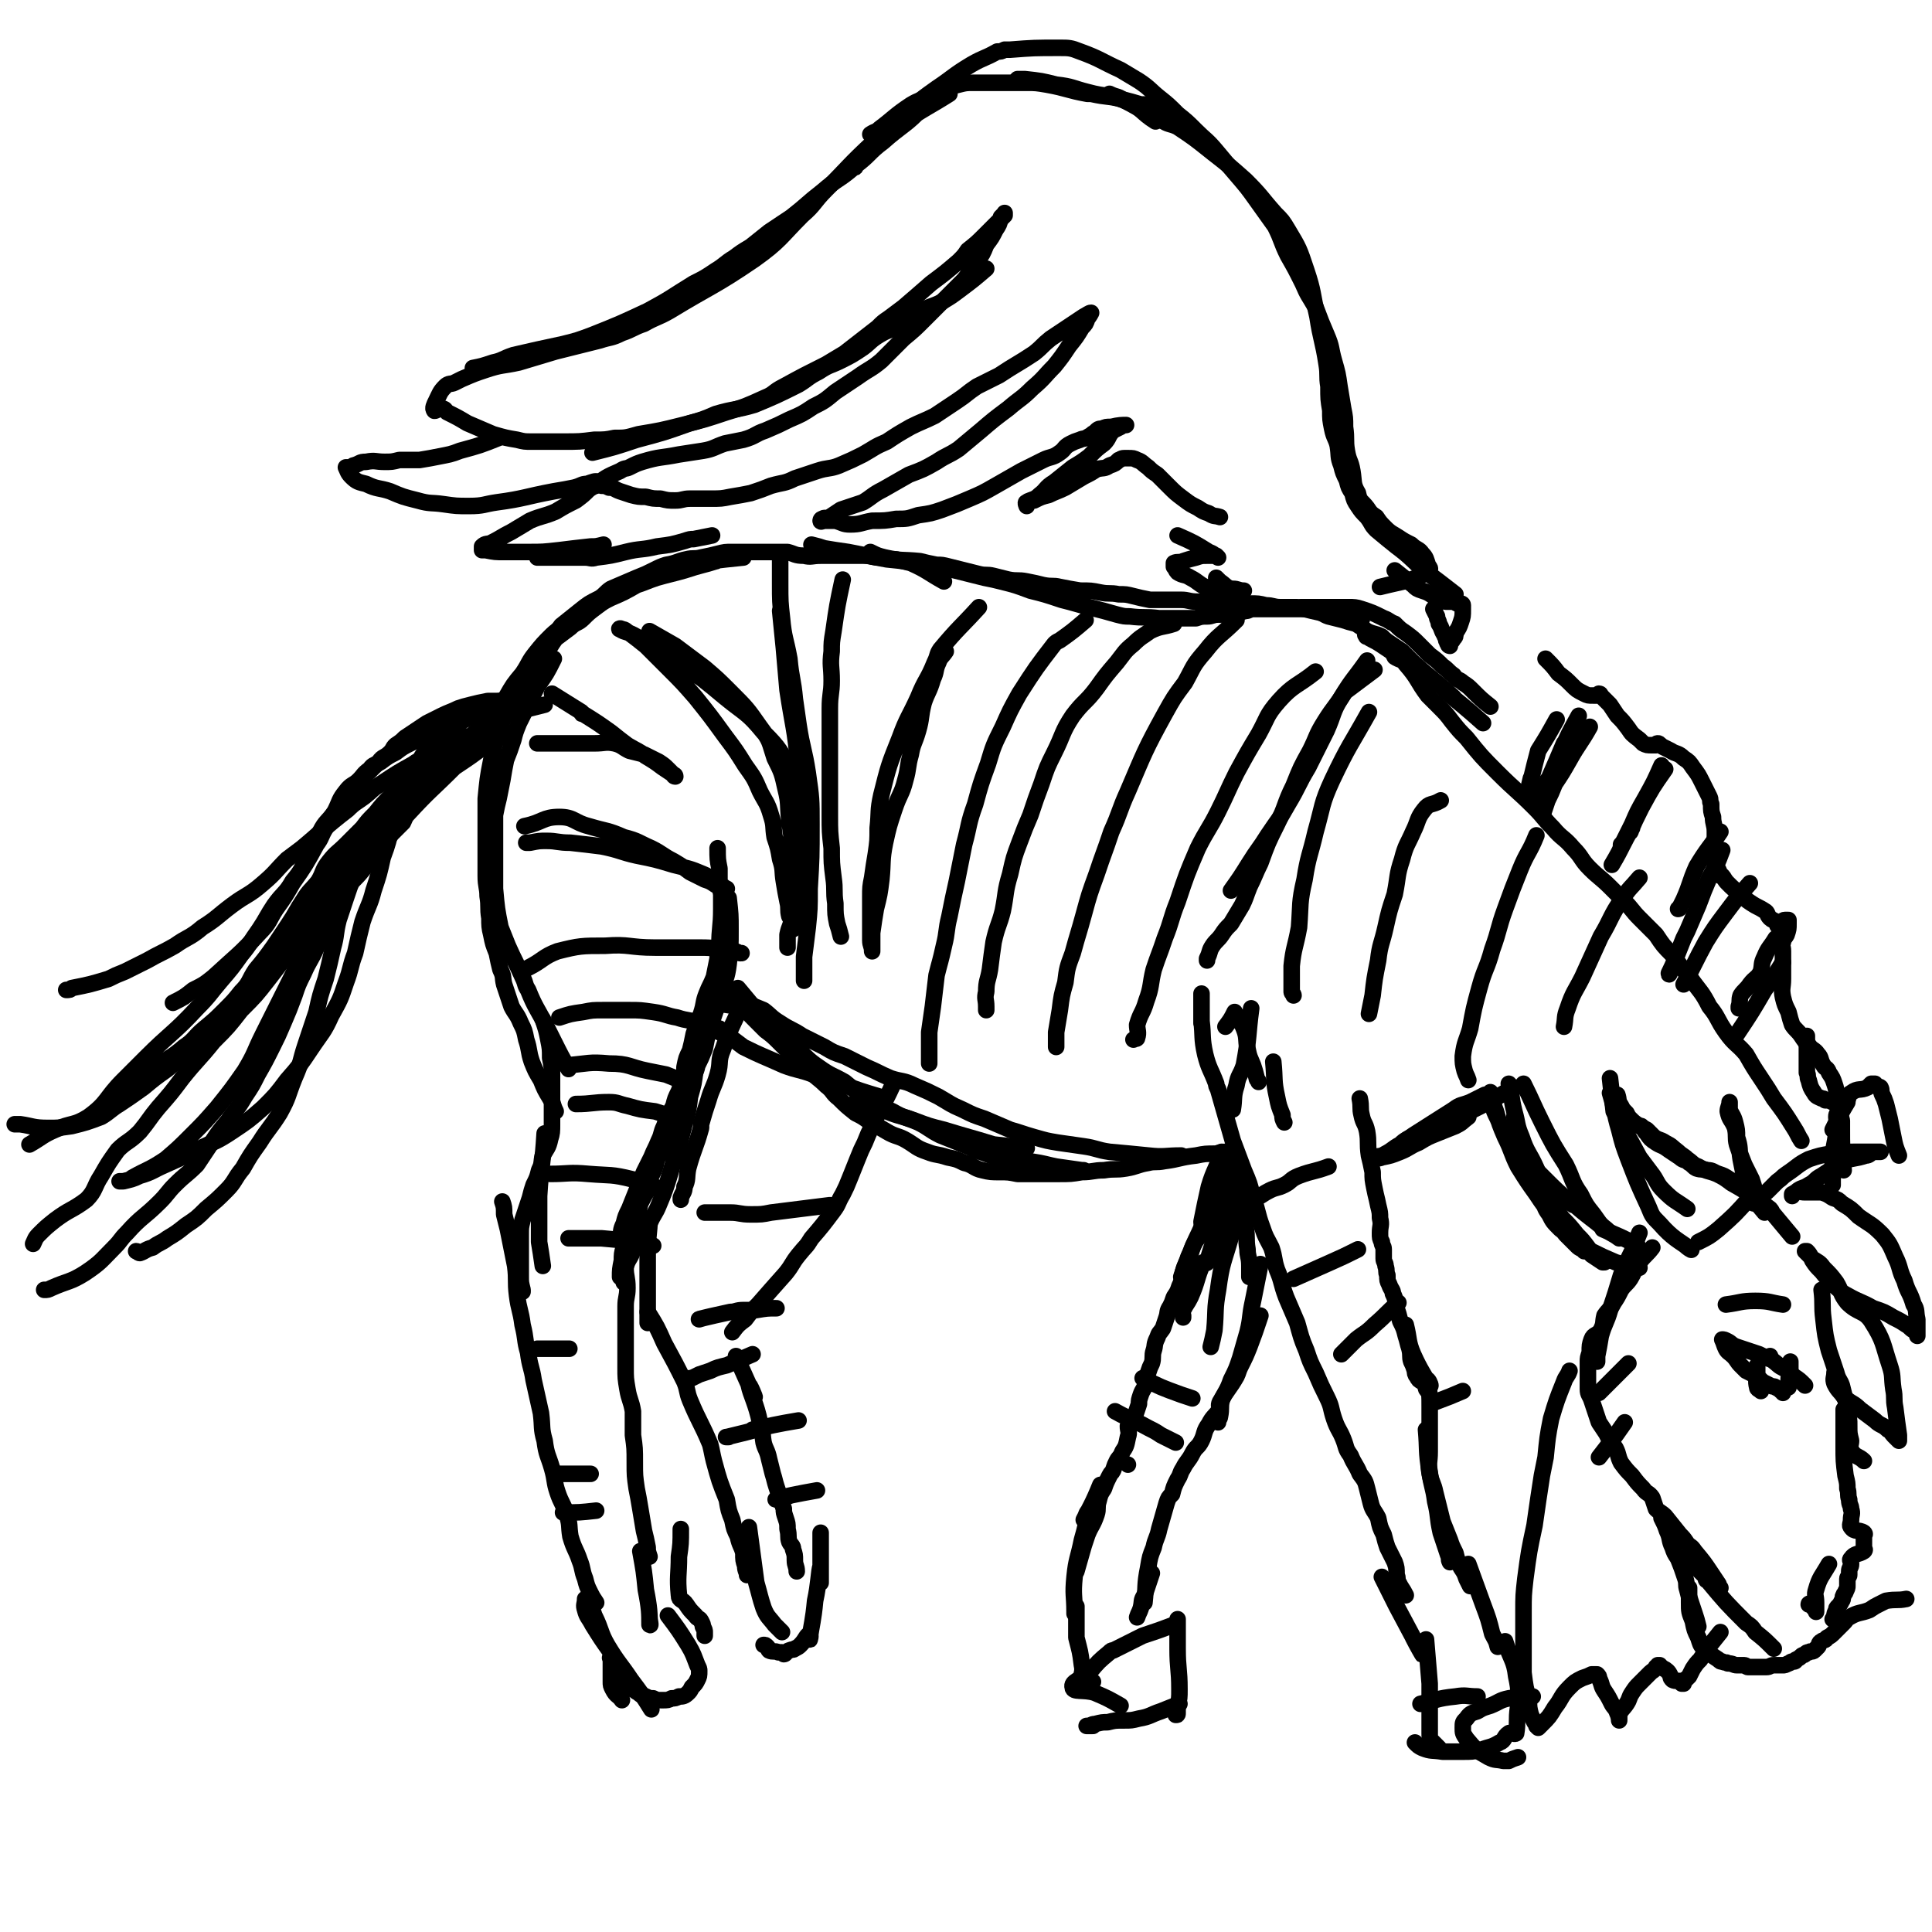 <svg viewBox='0 0 1050 1050' version='1.1' xmlns='http://www.w3.org/2000/svg' xmlns:xlink='http://www.w3.org/1999/xlink'><g fill='none' stroke='#000000' stroke-width='9' stroke-linecap='round' stroke-linejoin='round'><path d='M959,659c0,0 0,0 0,0 0,0 0,0 0,0 0,0 0,0 0,0 0,0 0,0 0,0 0,0 0,0 0,0 -6,-7 -6,-8 -13,-15 -1,-1 -1,0 -2,-1 -2,-1 -2,-1 -4,-2 -3,-2 -3,-2 -6,-3 -3,-1 -3,-2 -6,-2 -3,-1 -3,0 -6,-1 -2,-1 -2,-2 -4,-3 -2,-2 -3,-1 -5,-3 -3,-2 -3,-2 -6,-4 -4,-3 -4,-2 -7,-4 -3,-2 -3,-2 -5,-5 -2,-2 -1,-2 -3,-4 '/><path d='M974,672c0,0 0,0 0,0 0,0 0,0 0,0 0,0 0,0 0,0 0,0 0,0 0,0 0,0 0,0 0,0 0,0 0,0 0,0 0,0 0,0 0,0 -5,-6 -5,-6 -10,-12 -1,-1 -1,-2 -2,-3 -4,-3 -4,-3 -8,-6 -6,-4 -6,-4 -13,-8 -4,-3 -4,-3 -8,-5 -5,-2 -5,-1 -10,-4 -3,-1 -3,-2 -6,-4 -2,-2 -3,-2 -5,-4 -4,-3 -3,-3 -7,-5 -3,-2 -3,-1 -6,-3 -2,-2 -2,-2 -4,-4 -2,-1 -2,-1 -4,-2 -3,-2 -3,-2 -5,-4 -1,-1 -1,-1 -2,-3 -2,-2 -2,-2 -3,-4 -2,-3 -1,-3 -2,-6 '/><path d='M875,586c0,0 0,0 0,0 0,0 0,0 0,0 0,0 0,0 0,0 0,0 0,0 0,0 0,0 0,0 0,0 0,0 0,0 0,0 0,0 0,0 0,0 1,9 1,9 2,18 0,0 0,0 0,0 7,12 7,12 14,25 3,4 3,4 6,8 4,5 3,6 7,10 6,6 6,5 13,10 '/><path d='M875,594c0,0 0,0 0,0 0,0 0,0 0,0 0,0 0,0 0,0 0,0 0,0 0,0 3,10 2,10 5,20 2,8 2,8 5,16 5,13 5,13 11,26 2,5 2,5 6,9 7,8 10,9 17,14 1,1 -2,-1 -3,-2 '/><path d='M951,651c0,0 0,0 0,0 0,0 0,0 0,0 0,0 0,0 0,0 0,0 0,0 0,0 -8,9 -8,9 -17,17 0,0 0,0 0,0 -5,4 -5,4 -11,7 '/><path d='M954,648c0,0 0,0 0,0 0,0 0,0 0,0 0,0 0,0 0,0 0,0 0,0 0,0 0,0 0,0 0,0 0,0 0,0 0,0 0,0 0,0 0,0 -1,-4 -1,-4 -2,-7 -2,-4 -2,-4 -4,-8 -2,-5 -2,-5 -4,-11 -1,-4 0,-4 -1,-9 -2,-5 -3,-4 -4,-9 0,-2 1,-3 1,-5 0,0 0,1 0,1 0,0 0,0 0,0 0,0 0,0 0,0 0,0 0,0 0,0 0,0 0,0 0,0 0,2 0,2 0,3 1,3 2,3 3,7 1,4 1,4 1,8 2,6 1,6 2,12 2,10 2,10 5,20 1,2 1,2 2,4 0,0 0,0 0,0 2,-1 2,-1 3,-3 2,-2 3,-2 5,-4 2,-2 2,-2 5,-5 3,-2 2,-2 5,-4 6,-4 6,-5 12,-8 6,-2 6,-2 12,-3 7,-1 7,-1 14,-1 4,0 4,0 9,0 2,0 4,0 4,0 0,0 -2,0 -4,0 -2,1 -2,2 -4,2 -6,2 -6,1 -12,3 -3,2 -3,2 -6,4 -3,2 -3,2 -6,4 -4,2 -3,3 -7,5 -3,2 -3,1 -6,3 -1,1 -1,1 -3,2 0,1 0,1 0,1 1,-1 1,-2 2,-2 2,-1 2,0 5,0 2,0 2,0 5,0 2,0 2,0 4,0 3,1 3,1 6,3 3,1 3,1 5,3 5,3 5,3 9,7 7,5 7,4 13,10 4,5 4,5 7,12 3,6 2,7 5,13 2,7 3,6 5,13 2,3 1,4 2,8 0,3 0,3 0,5 0,2 0,2 0,3 0,0 0,1 0,1 0,-1 0,-1 0,-2 -1,-1 -1,0 -2,-1 -2,-1 -2,-2 -4,-3 -3,-2 -3,-2 -7,-4 -5,-3 -5,-3 -11,-5 -7,-4 -7,-3 -14,-7 -4,-2 -4,-3 -8,-6 -3,-4 -3,-3 -6,-7 -3,-3 -3,-3 -5,-6 -1,-2 -1,-3 -3,-5 -1,0 -1,0 -1,0 0,0 0,0 0,0 0,0 0,0 0,0 0,0 0,0 0,0 2,2 2,2 4,4 3,2 4,2 6,5 4,4 4,4 7,8 3,5 2,6 6,11 6,6 9,4 13,10 7,11 6,12 10,24 2,6 1,6 2,13 1,5 0,5 1,10 1,8 1,8 2,15 0,1 0,3 0,3 -1,-1 -1,-1 -3,-3 -1,-1 -1,-2 -3,-3 -3,-3 -4,-2 -7,-5 -4,-3 -4,-3 -8,-6 -4,-4 -5,-3 -9,-7 -2,-3 -3,-3 -5,-7 -1,-3 0,-3 0,-6 '/><path d='M996,614c0,0 0,0 0,0 0,0 0,0 0,0 0,0 0,0 0,0 0,0 0,0 0,0 0,0 0,0 0,0 0,0 0,0 0,0 1,-2 1,-2 2,-4 3,-6 3,-6 6,-11 0,0 0,0 0,-1 1,-2 0,-3 2,-4 4,-3 5,-1 9,-3 1,-1 1,-1 2,-2 1,0 1,0 2,0 0,0 0,1 0,1 1,1 2,0 3,1 1,2 0,2 1,4 1,2 1,2 2,5 1,4 1,4 2,8 1,5 1,5 2,10 1,5 1,5 3,10 0,0 0,0 0,0 '/><path d='M990,701c0,0 0,0 0,0 1,8 0,8 1,16 1,9 1,9 3,17 2,6 2,6 4,12 1,4 2,4 3,7 1,4 1,4 2,8 1,3 1,3 1,7 1,3 1,3 1,7 0,4 0,4 1,8 0,2 -1,3 0,5 2,4 4,3 7,6 '/><path d='M935,887c0,0 0,0 0,0 0,0 0,0 0,0 0,0 0,0 0,0 0,0 0,0 0,0 0,0 0,0 0,0 0,0 0,0 0,0 0,0 0,0 0,0 -4,5 -4,5 -8,10 -1,2 -1,2 -3,5 -2,2 -2,2 -4,5 -1,2 -1,2 -2,4 -1,1 -1,1 -2,2 -1,0 -1,0 -1,1 0,0 0,0 0,1 0,0 0,0 0,0 0,0 0,0 0,0 0,0 0,0 -1,0 0,0 0,-1 0,-1 -2,-1 -3,0 -5,-1 -1,-1 -1,-1 -1,-2 -1,-2 -1,-2 -2,-3 -1,-1 -2,-1 -3,-2 -1,0 -1,0 -1,-1 0,0 0,0 0,0 0,0 0,0 0,0 0,0 -1,0 -1,0 -1,1 0,1 -1,1 -1,2 -2,2 -3,3 -3,3 -3,3 -6,6 -2,2 -2,2 -4,5 -2,3 -1,3 -3,6 -2,3 -3,3 -4,6 0,1 0,3 0,3 0,0 0,-2 -1,-4 -1,-3 -2,-3 -3,-5 -2,-4 -2,-4 -4,-7 -2,-3 -1,-3 -3,-7 0,-1 0,-1 -1,-2 0,0 0,0 0,0 -1,0 -1,0 -3,0 -2,1 -2,1 -5,2 -4,2 -4,2 -7,5 -5,5 -4,6 -8,11 -3,5 -3,5 -7,9 -1,1 -1,1 -2,2 0,0 0,0 0,0 0,0 0,0 0,0 0,0 0,0 -1,-1 0,-1 0,-1 -1,-2 -1,-2 -1,-2 -2,-4 -1,-4 -1,-4 -1,-8 -2,-7 -2,-7 -3,-15 0,-8 0,-8 0,-16 0,-9 0,-9 0,-17 0,-9 0,-9 1,-18 2,-15 2,-15 5,-29 2,-14 2,-14 4,-27 1,-5 1,-5 2,-10 1,-10 1,-11 3,-21 3,-10 3,-10 7,-20 1,-3 2,-3 3,-6 '/><path d='M898,678c0,0 0,0 0,0 0,0 0,0 0,0 0,0 0,0 0,0 0,0 0,0 0,0 0,0 0,0 0,0 0,0 0,0 0,0 0,0 0,0 0,0 0,0 0,0 0,0 -3,4 -4,4 -7,8 -3,4 -2,4 -5,9 -2,3 -3,3 -5,6 -2,4 -2,4 -4,7 -2,4 -3,4 -5,7 -1,4 0,4 -2,8 -2,3 -4,2 -5,5 -1,3 -1,3 -1,7 -1,3 -1,3 -1,5 0,3 0,3 0,5 0,2 0,2 0,5 0,3 0,3 0,5 0,3 1,3 2,6 1,3 1,3 2,6 1,3 1,3 2,6 2,3 2,3 4,6 2,4 2,4 5,8 2,4 1,4 3,8 3,4 3,4 6,7 3,4 3,4 6,7 2,3 3,2 5,5 1,3 1,3 2,6 2,2 3,2 5,4 4,5 4,5 8,10 2,2 2,2 4,5 2,2 2,1 4,4 5,6 5,6 9,12 2,3 2,3 4,6 0,1 0,1 1,2 0,0 0,0 0,0 0,0 0,0 0,0 0,0 0,0 0,0 0,0 0,0 0,0 0,0 0,0 0,0 0,0 0,0 0,0 '/><path d='M981,753c0,0 0,0 0,0 0,0 0,0 0,0 0,0 0,0 0,0 0,0 0,0 0,0 0,0 0,0 0,0 0,0 0,0 0,0 0,0 0,0 0,0 -3,-3 -3,-3 -6,-5 -2,-2 -2,-2 -5,-4 -4,-2 -3,-2 -7,-5 -3,-1 -3,-1 -7,-3 -3,-1 -3,-1 -6,-2 -3,-1 -3,-1 -6,-2 -3,-1 -3,-2 -5,-3 -2,-1 -2,-1 -3,-1 0,0 0,0 0,0 0,0 0,0 0,0 1,2 1,3 2,5 1,2 2,2 4,4 2,2 2,3 4,5 1,1 1,1 3,3 2,1 2,1 4,2 3,2 3,2 5,4 2,1 2,1 4,2 2,1 2,0 3,1 2,1 2,1 3,2 1,0 1,1 1,1 '/><path d='M973,740c0,0 0,0 0,0 0,0 0,0 0,0 0,0 0,0 0,0 0,0 0,0 0,0 0,0 0,0 0,0 0,0 0,0 0,0 0,0 0,0 0,0 0,0 0,0 0,0 0,0 0,0 0,0 0,0 0,0 0,0 0,2 0,2 0,4 -1,5 -1,5 -1,10 -1,0 0,-1 0,-1 '/><path d='M938,709c0,0 0,0 0,0 8,-1 8,-2 16,-2 8,0 8,1 15,2 0,0 0,0 0,0 '/><path d='M962,737c0,0 0,0 0,0 0,0 0,0 0,0 0,0 0,0 0,0 0,0 0,0 0,0 0,0 0,0 0,0 0,0 0,0 0,0 0,0 0,0 0,0 '/><path d='M955,742c0,0 0,0 0,0 0,0 0,0 0,0 0,0 0,0 0,0 0,0 0,0 0,0 0,0 0,0 0,0 0,0 0,0 0,0 0,0 0,0 0,0 0,0 0,0 0,0 0,2 0,2 0,4 0,4 -1,4 0,8 0,1 1,1 2,2 '/><path d='M1002,766c0,0 0,0 0,0 0,0 0,0 0,0 0,10 0,10 0,20 0,8 0,8 1,16 1,4 1,4 1,7 1,3 0,3 1,6 0,3 1,3 1,5 1,3 0,3 0,6 0,2 -1,3 0,4 2,3 4,1 7,3 1,1 0,1 0,2 0,2 0,2 0,4 0,1 0,1 0,2 0,1 1,1 0,2 -3,2 -5,1 -7,4 -1,1 0,1 0,3 0,2 -1,2 -1,4 0,1 0,1 0,2 0,1 -1,1 -1,2 0,2 0,2 0,4 0,1 0,1 -1,3 0,1 -1,1 -1,2 -1,1 0,2 -1,3 -1,2 -1,2 -2,3 -1,1 -1,1 -1,2 -1,2 -1,2 -1,3 0,1 0,1 -1,2 '/><path d='M994,850c0,0 0,0 0,0 0,0 0,0 0,0 0,0 0,0 0,0 0,0 0,0 0,0 -4,7 -5,7 -7,14 -1,3 0,3 0,7 0,1 0,1 0,2 0,1 0,1 0,1 0,1 0,1 0,2 0,0 0,-1 0,-1 0,0 0,0 0,0 0,0 0,0 0,0 0,0 0,0 0,0 0,-1 -1,-1 -1,-1 -1,0 0,-1 0,-1 -1,-1 -2,-1 -3,-1 0,-1 1,0 1,0 '/><path d='M1036,869c0,0 0,0 0,0 0,0 0,0 0,0 0,0 0,0 0,0 0,0 0,0 0,0 0,0 0,0 0,0 0,0 0,0 0,0 0,0 0,0 0,0 0,0 0,0 0,0 -5,1 -5,0 -11,1 -2,1 -2,1 -4,2 -2,1 -2,1 -5,3 -5,2 -6,1 -11,4 -2,1 -1,1 -3,3 -1,1 -1,1 -3,3 -1,1 -1,1 -2,2 -2,2 -2,2 -4,3 -1,2 -2,1 -3,2 -2,1 -1,2 -2,3 -1,1 -1,1 -2,2 -1,1 -2,0 -3,1 -1,0 -1,0 -2,1 -1,1 -1,0 -2,1 -1,1 -1,1 -3,2 0,0 0,1 -1,1 0,0 -1,0 -1,0 -1,0 -1,1 -2,1 -2,1 -2,1 -3,1 -1,0 -1,0 -2,0 -1,0 -2,0 -3,0 -2,0 -2,1 -4,1 -1,0 -1,0 -2,0 -2,0 -2,0 -4,0 -2,0 -2,0 -4,0 -1,0 -1,-1 -2,-1 -2,0 -2,0 -4,0 -2,0 -2,-1 -5,-1 -1,-1 -1,0 -3,-1 -1,0 -1,0 -2,-1 -3,-2 -3,-2 -6,-4 -1,-1 -1,0 -2,-2 -2,-2 -2,-3 -3,-6 -2,-4 -2,-4 -3,-9 -2,-5 -2,-5 -2,-10 0,-4 0,-4 0,-8 '/><path d='M923,884c0,0 0,0 0,0 0,0 0,0 0,0 0,0 0,0 0,0 0,0 0,0 0,0 0,0 0,0 0,0 0,0 0,0 0,0 0,0 0,0 0,0 0,0 0,0 0,0 -1,-4 -1,-4 -2,-7 -1,-3 -1,-3 -2,-6 -1,-3 -1,-3 -2,-7 -1,-3 0,-3 -1,-6 -2,-6 -2,-6 -4,-11 -2,-3 -2,-3 -3,-6 -2,-4 -1,-5 -3,-9 -1,-3 -1,-3 -3,-7 '/><path d='M964,896c0,0 0,0 0,0 0,0 0,0 0,0 0,0 0,0 0,0 0,0 0,0 0,0 0,0 0,0 0,0 0,0 0,0 0,0 0,0 0,0 0,0 -5,-5 -5,-5 -10,-9 -2,-3 -2,-3 -5,-5 0,0 0,0 0,0 -11,-11 -11,-11 -21,-23 -1,0 -1,-1 -1,-2 -2,-2 -2,-2 -4,-4 -3,-2 -3,-2 -5,-4 -1,-1 -1,-2 -1,-3 0,0 0,0 0,0 '/><path d='M996,644c0,0 0,0 0,0 0,0 0,0 0,0 0,0 0,0 0,0 0,0 0,0 0,0 0,0 0,0 0,0 0,0 0,0 0,0 0,0 0,0 0,0 0,0 0,0 0,0 0,0 0,0 0,0 0,-8 0,-8 0,-16 0,0 0,0 0,0 1,-8 2,-8 2,-17 1,-2 0,-2 0,-4 0,-2 1,-2 1,-3 0,-2 0,-2 0,-3 0,-1 0,-1 -1,-1 0,0 0,-1 -1,-1 0,0 0,0 -1,0 -2,-1 -2,-1 -4,-1 -1,-1 -1,-1 -2,-1 -2,-1 -3,-1 -4,-3 -2,-3 -2,-3 -3,-7 -1,-2 0,-2 -1,-4 0,-2 0,-2 0,-4 0,-4 0,-4 0,-9 0,-2 0,-2 0,-4 0,-1 0,-1 0,-2 0,-1 0,-1 0,-1 0,0 0,0 0,0 '/><path d='M1002,636c0,0 0,0 0,0 0,0 0,0 0,0 0,0 0,0 0,0 0,0 0,0 0,0 0,0 0,0 0,0 -1,-12 -1,-12 -1,-24 0,-1 0,-1 0,-3 -1,-4 -1,-4 -2,-7 -1,-4 -1,-4 -1,-7 0,-3 0,-3 -1,-6 -1,-3 -1,-3 -3,-6 -1,-3 -2,-2 -3,-4 -2,-3 -1,-4 -3,-6 -2,-3 -3,-2 -5,-5 -2,-2 -2,-2 -4,-5 -2,-3 -3,-3 -5,-6 -1,-3 -1,-3 -2,-7 -2,-4 -2,-4 -3,-8 -1,-5 0,-5 0,-10 0,-4 0,-4 0,-8 0,-4 0,-4 0,-7 0,-3 -1,-3 0,-5 0,-2 1,-2 2,-4 1,-3 1,-3 1,-6 0,-1 0,-1 0,-1 0,0 0,0 0,-1 0,0 0,0 0,0 -1,0 -1,0 -2,0 -1,0 -1,1 -3,1 0,0 -1,0 -1,0 0,1 0,2 0,2 0,-1 0,-1 -1,-2 -1,-1 -2,-1 -3,-2 -2,-2 -1,-3 -3,-4 -3,-2 -4,-2 -7,-4 -3,-2 -3,-2 -6,-5 -4,-3 -4,-3 -7,-6 -2,-2 -2,-3 -3,-4 -1,-1 -1,0 -1,0 -1,-1 0,-1 -1,-3 -1,-2 -2,-2 -2,-4 -1,-2 0,-2 0,-4 0,-3 0,-3 0,-6 0,-4 0,-4 0,-7 0,-4 -1,-4 -1,-8 -1,-3 -1,-3 -1,-7 -1,-2 0,-2 -1,-4 -2,-4 -2,-4 -4,-8 -2,-4 -2,-4 -5,-8 -2,-3 -2,-3 -5,-5 -3,-3 -4,-2 -7,-4 -2,-1 -2,-1 -4,-2 -2,-1 -2,-2 -3,-2 -1,0 -1,1 -1,1 -1,0 -1,0 -2,0 -3,0 -3,0 -5,-1 -1,-1 -1,-1 -2,-2 -4,-3 -4,-3 -6,-6 -3,-4 -3,-4 -6,-7 -2,-3 -2,-3 -4,-6 -2,-2 -2,-2 -5,-5 0,0 0,-1 -1,-1 0,0 0,1 0,1 -1,0 -2,0 -3,0 -3,0 -3,0 -5,-1 -4,-2 -4,-2 -7,-5 -3,-3 -3,-3 -7,-6 -3,-4 -3,-4 -7,-8 '/><path d='M979,620c0,0 0,0 0,0 0,0 0,0 0,0 0,0 0,0 0,0 0,0 0,0 0,0 0,0 0,0 0,0 -2,-3 -2,-4 -4,-7 -5,-8 -5,-8 -11,-16 -3,-5 -3,-5 -7,-11 -4,-6 -4,-6 -8,-13 -5,-6 -6,-5 -11,-12 -5,-7 -4,-8 -9,-14 -4,-8 -5,-8 -10,-15 -5,-6 -5,-6 -10,-13 -5,-5 -5,-5 -9,-11 -5,-5 -5,-5 -9,-9 -4,-4 -4,-5 -8,-9 -4,-4 -4,-4 -8,-8 -5,-5 -6,-5 -11,-10 -5,-5 -4,-6 -9,-11 -5,-6 -6,-5 -11,-11 -5,-5 -5,-6 -10,-11 -10,-10 -10,-9 -20,-19 -9,-9 -9,-9 -17,-19 -4,-4 -4,-4 -8,-9 -3,-4 -3,-4 -7,-8 -3,-3 -3,-3 -6,-6 -6,-8 -5,-9 -12,-17 -2,-3 -3,-2 -6,-4 -1,-2 -1,-2 -2,-3 -3,-2 -3,-2 -6,-4 -3,-2 -4,-2 -7,-4 -1,0 0,0 -1,-1 '/><path d='M846,391c0,0 0,0 0,0 0,0 0,0 0,0 0,0 0,0 0,0 0,0 0,0 0,0 0,0 0,0 0,0 0,0 0,0 0,0 -5,9 -5,9 -10,17 0,0 0,0 0,0 -3,11 -4,17 -6,23 0,1 1,-4 2,-8 '/><path d='M864,395c0,0 0,0 0,0 0,0 0,0 0,0 0,0 0,0 0,0 0,0 0,0 0,0 0,0 0,0 0,0 0,0 0,0 0,0 -5,9 -6,9 -11,18 -4,7 -4,7 -8,13 -2,5 -2,5 -4,9 -1,3 -1,3 -2,6 -1,1 -1,1 -1,1 '/><path d='M858,389c0,0 0,0 0,0 0,0 0,0 0,0 -5,9 -6,11 -9,18 -1,1 2,-4 1,-3 -5,12 -10,23 -13,30 -2,3 2,-5 4,-10 '/><path d='M903,416c0,0 0,0 0,0 0,0 0,0 0,0 0,0 0,0 0,0 0,0 0,0 0,0 0,0 0,0 0,0 0,0 0,0 0,0 -4,9 -4,9 -9,18 -4,7 -4,7 -7,14 -2,4 -2,4 -4,8 -1,2 -1,2 -2,3 0,1 0,1 0,1 '/><path d='M905,418c0,0 0,0 0,0 0,0 0,0 0,0 0,0 0,0 0,0 0,0 0,0 0,0 0,0 0,0 0,0 -7,10 -7,10 -13,21 -3,6 -4,8 -6,13 0,1 1,-3 1,-2 -5,8 -5,10 -11,20 0,0 0,0 0,0 '/><path d='M935,452c0,0 0,0 0,0 -6,9 -7,9 -13,19 -4,9 -3,9 -7,18 -1,2 -1,2 -2,4 0,1 -1,1 -1,1 '/><path d='M936,462c0,0 0,0 0,0 0,0 0,0 0,0 0,0 0,0 0,0 -3,8 -3,8 -7,15 -3,7 -3,7 -6,15 -3,7 -3,7 -6,14 -1,2 -1,2 -2,4 -4,10 -5,13 -8,19 0,2 1,-2 2,-4 0,0 0,0 0,0 '/><path d='M951,480c0,0 0,0 0,0 -7,8 -7,8 -13,16 -6,8 -6,8 -11,16 -6,11 -6,12 -12,23 0,0 0,0 0,0 '/><path d='M965,510c0,0 0,0 0,0 0,0 0,0 0,0 0,0 0,0 0,0 0,0 0,0 0,0 -3,5 -4,5 -6,10 -2,4 -1,4 -2,8 -2,4 -3,3 -6,7 -2,3 -3,3 -5,6 -1,3 0,3 -1,6 0,1 0,1 0,1 '/><path d='M969,523c0,0 0,0 0,0 0,0 0,0 0,0 0,0 0,0 0,0 0,0 0,0 0,0 0,0 0,0 0,0 -5,8 -5,8 -10,15 0,0 0,0 0,0 -7,12 -7,12 -15,24 '/><path d='M810,384c0,0 0,0 0,0 0,0 0,0 0,0 0,0 0,0 0,0 0,0 0,0 0,0 0,0 0,0 0,0 0,0 0,0 0,0 -5,-4 -5,-4 -10,-9 -2,-2 -2,-2 -5,-4 -2,-2 -3,-1 -5,-4 -3,-2 -3,-3 -6,-5 -3,-3 -3,-3 -7,-6 -3,-3 -3,-3 -6,-6 -3,-3 -3,-3 -7,-6 -3,-2 -3,-2 -6,-5 -3,-1 -3,-2 -6,-3 -6,-3 -6,-3 -12,-5 -3,-1 -4,-1 -7,-1 -9,0 -9,0 -18,0 -4,0 -4,0 -8,0 '/><path d='M806,393c0,0 0,0 0,0 0,0 0,0 0,0 0,0 0,0 0,0 0,0 0,0 0,0 0,0 0,0 0,0 0,0 0,0 0,0 0,0 0,0 0,0 0,0 0,0 0,0 -10,-9 -13,-11 -20,-17 -1,-1 2,1 4,3 0,0 0,0 0,0 -11,-10 -11,-9 -22,-19 -3,-3 -3,-3 -6,-6 -3,-2 -3,-2 -6,-4 -3,-2 -3,-2 -5,-4 -4,-2 -4,-1 -8,-3 -3,-2 -3,-2 -6,-4 -4,-1 -4,-1 -7,-2 -4,-1 -4,-1 -8,-2 -3,-1 -3,-2 -7,-3 -2,-1 -2,-1 -5,-1 -2,0 -2,0 -4,0 -2,0 -2,0 -3,0 -2,0 -2,0 -4,0 -1,0 -1,0 -2,0 -2,0 -2,0 -4,0 -2,0 -2,0 -4,0 -4,0 -4,0 -8,0 -2,0 -2,1 -4,1 -4,1 -4,1 -9,2 -3,0 -3,0 -6,0 -3,0 -3,1 -6,1 -3,0 -3,0 -6,1 -6,0 -6,0 -12,0 -4,0 -4,0 -8,0 -8,-1 -8,0 -16,-1 -3,0 -3,0 -7,-1 -7,-2 -7,-2 -15,-4 -8,-2 -7,-2 -15,-4 -9,-3 -9,-3 -17,-5 -8,-3 -8,-3 -16,-5 -4,-1 -4,-1 -9,-2 -8,-2 -8,-2 -16,-4 -8,-2 -8,-2 -17,-3 -10,-2 -10,-2 -20,-3 -11,-2 -11,-2 -21,-4 -7,-1 -7,-1 -13,-2 -3,-1 -3,-1 -7,-2 '/><path d='M740,337c0,0 0,0 0,0 0,0 0,0 0,0 0,0 0,0 0,0 0,0 0,0 0,0 0,0 0,0 0,0 0,0 0,0 0,0 0,0 0,0 0,0 0,0 0,0 0,0 -8,-1 -8,-1 -16,-3 -1,0 -1,0 -2,0 -9,-2 -9,-2 -17,-4 -5,0 -5,0 -9,0 -4,0 -4,-1 -8,-1 -4,-1 -4,-1 -9,-1 -5,0 -5,0 -9,0 -5,0 -5,-1 -9,-1 -5,0 -5,0 -10,0 -5,0 -5,-1 -9,-1 -4,0 -4,0 -8,0 -5,0 -5,0 -9,0 -5,-1 -5,-1 -9,-2 -4,-1 -4,-1 -8,-1 -5,-1 -5,0 -10,-1 -5,-1 -5,-1 -11,-1 -6,-1 -6,-1 -11,-2 -4,-1 -4,0 -9,-1 -4,-1 -4,-1 -9,-2 -5,-1 -5,0 -10,-1 -4,-1 -4,-1 -8,-2 -4,-1 -4,0 -8,-1 -4,-1 -4,-1 -8,-2 -4,-1 -4,-1 -8,-2 -4,-1 -4,-1 -7,-1 -5,-1 -5,-1 -9,-2 -10,-1 -10,0 -19,-2 -4,-1 -4,-1 -8,-3 '/><path d='M750,319c0,0 0,0 0,0 8,-2 9,-2 17,-4 5,-2 6,-2 9,-5 2,-1 1,-1 0,-3 -1,-3 -1,-4 -3,-6 -2,-3 -3,-2 -6,-5 -4,-2 -4,-2 -7,-4 -3,-2 -4,-2 -7,-5 -3,-3 -3,-3 -5,-6 -3,-2 -3,-2 -5,-5 -3,-4 -4,-3 -5,-8 -3,-5 -2,-6 -3,-12 -1,-6 -2,-5 -3,-11 -1,-6 0,-6 -1,-13 0,-5 0,-5 -1,-10 -1,-6 -1,-6 -2,-12 -1,-7 -1,-7 -3,-14 -2,-7 -1,-7 -4,-14 -3,-7 -3,-7 -6,-15 -4,-7 -4,-6 -7,-13 -4,-8 -4,-8 -8,-15 -4,-8 -3,-8 -7,-16 -5,-7 -5,-7 -10,-14 -5,-7 -5,-7 -11,-14 -6,-7 -6,-7 -11,-13 -5,-6 -6,-6 -11,-11 -5,-5 -5,-5 -10,-9 -5,-5 -5,-5 -10,-9 -5,-4 -5,-5 -11,-9 -5,-3 -5,-3 -10,-6 -11,-5 -11,-6 -22,-10 -5,-2 -6,-2 -11,-2 -14,0 -14,0 -27,1 -1,0 -1,0 -3,0 -2,1 -2,1 -4,1 -7,4 -7,3 -14,7 -10,6 -10,7 -19,13 -7,5 -7,5 -13,10 -11,9 -11,9 -21,19 -14,13 -13,13 -26,26 -7,7 -6,8 -13,14 -12,12 -12,14 -26,24 -22,15 -23,14 -46,28 -7,4 -7,3 -14,7 -6,2 -6,3 -12,5 -6,3 -6,2 -12,4 -12,3 -12,3 -24,6 -10,3 -10,3 -20,6 -9,2 -9,1 -18,4 -6,2 -6,2 -13,5 -2,1 -2,1 -4,2 -2,1 -3,0 -5,2 -3,3 -3,4 -5,8 -1,2 -2,4 -1,5 0,1 2,-1 4,-1 2,0 2,1 3,2 6,3 6,3 11,6 7,3 7,3 14,6 7,2 7,2 13,3 4,1 4,1 8,1 9,0 9,0 17,0 9,0 9,0 17,-1 6,0 6,0 11,-1 6,0 6,0 13,-2 12,-2 12,-2 24,-5 12,-3 12,-3 24,-7 10,-3 10,-3 21,-8 5,-2 4,-3 10,-6 11,-6 11,-6 23,-12 5,-3 5,-3 10,-6 9,-7 9,-7 18,-14 3,-3 3,-3 6,-5 4,-3 4,-3 8,-6 7,-6 7,-6 15,-13 8,-6 8,-6 15,-12 3,-3 3,-3 5,-6 5,-4 5,-4 9,-8 4,-4 4,-4 7,-7 2,-2 2,-2 4,-4 0,-1 0,-2 0,-1 0,0 -1,1 -2,2 -1,4 -1,4 -3,7 -2,4 -2,4 -5,8 -2,5 -2,5 -5,9 -4,5 -3,5 -7,10 -5,5 -5,5 -10,10 -6,6 -6,6 -12,12 -5,5 -5,5 -11,10 -6,6 -6,6 -12,12 -6,5 -6,4 -13,9 -6,4 -6,4 -12,8 -6,5 -6,5 -12,8 -6,4 -6,4 -13,7 -6,3 -6,3 -13,6 -6,2 -5,3 -12,5 -5,1 -5,1 -10,2 -6,2 -6,3 -12,4 -6,1 -7,1 -13,2 -10,2 -10,1 -20,4 -3,1 -3,1 -7,3 -2,1 -2,0 -5,2 -7,3 -9,4 -13,8 -1,0 2,-1 3,0 2,0 2,0 4,1 3,0 3,1 6,2 3,1 3,1 6,2 4,1 4,1 8,1 4,1 4,1 8,1 4,1 4,1 8,1 4,0 4,-1 8,-1 6,0 6,0 11,0 6,0 6,0 11,-1 6,-1 6,-1 11,-2 6,-2 6,-2 11,-4 7,-2 7,-1 13,-4 6,-2 6,-2 12,-4 6,-2 7,-1 12,-3 7,-3 7,-3 13,-6 7,-4 6,-4 13,-7 6,-4 6,-4 13,-8 6,-3 7,-3 13,-6 6,-4 6,-4 12,-8 6,-4 5,-4 11,-8 6,-3 6,-3 12,-6 9,-6 10,-6 19,-12 5,-4 4,-4 9,-8 9,-6 9,-6 18,-12 2,-1 3,-2 4,-2 0,0 -1,2 -2,3 -1,3 -1,3 -3,5 -3,5 -3,5 -7,10 -4,6 -4,6 -8,11 -6,6 -5,6 -12,12 -6,6 -6,5 -13,11 -8,6 -8,6 -15,12 -6,5 -6,5 -12,10 -6,4 -6,3 -12,7 -7,4 -7,4 -15,7 -7,4 -7,4 -14,8 -6,3 -6,4 -11,7 -6,2 -6,2 -12,4 -3,2 -3,2 -6,4 -2,1 -3,0 -4,1 -1,0 -1,1 -1,1 0,1 1,0 2,0 3,0 3,0 6,0 4,1 4,2 8,2 6,0 6,-1 12,-2 7,0 7,0 13,-1 6,0 6,0 12,-2 7,-1 7,-1 13,-3 8,-3 8,-3 15,-6 7,-3 7,-3 14,-7 7,-4 7,-4 14,-8 6,-3 6,-3 12,-6 4,-2 5,-1 9,-4 3,-2 2,-3 6,-5 2,-1 2,-1 5,-2 2,-1 2,0 5,-2 2,-1 1,-1 3,-2 2,-2 2,-2 4,-2 2,-1 2,-1 5,-1 4,-1 6,-1 8,-1 0,0 -2,0 -3,1 -2,1 -2,1 -4,2 -3,3 -2,4 -5,7 -4,3 -4,3 -8,7 -4,3 -4,3 -9,6 -5,4 -5,4 -10,8 -5,3 -4,4 -8,7 -3,3 -4,2 -7,4 -1,0 0,2 0,2 0,-1 -1,-2 0,-2 1,-1 2,-1 4,-1 4,-2 4,-2 8,-3 4,-2 5,-2 9,-4 5,-3 5,-3 10,-6 4,-2 4,-2 7,-4 4,-1 4,0 7,-2 3,-1 3,-1 5,-3 1,0 1,-1 3,-1 0,0 0,0 1,0 1,0 1,0 1,0 3,0 3,0 5,1 3,1 3,2 6,4 2,2 2,2 5,4 3,3 3,3 6,6 4,4 4,4 8,7 4,3 4,3 8,5 3,2 3,2 6,3 3,2 3,1 6,2 '/><path d='M271,238c0,0 0,0 0,0 0,0 0,0 0,0 0,0 0,0 0,0 0,0 0,0 0,0 0,0 0,0 0,0 0,0 0,0 0,0 0,0 0,0 0,0 -10,4 -10,4 -21,7 -5,2 -6,2 -11,3 -5,1 -5,1 -11,2 -5,0 -5,0 -11,0 -4,1 -4,1 -8,1 -5,0 -5,-1 -10,0 -4,0 -3,1 -7,2 -1,1 -1,1 -3,1 0,0 -1,0 -1,0 0,0 0,0 0,0 0,0 0,0 0,0 1,2 1,3 3,5 3,3 4,3 8,4 6,3 7,2 13,4 7,3 7,3 15,5 7,2 7,1 14,2 7,1 7,1 14,1 8,0 8,-1 15,-2 15,-2 15,-3 31,-6 6,-1 6,-1 11,-2 4,-1 4,-2 7,-2 3,-1 5,-2 6,-1 0,1 -2,2 -5,4 -3,3 -3,3 -7,6 -6,3 -6,3 -11,6 -7,3 -7,2 -14,5 -5,3 -5,3 -10,6 -6,3 -5,3 -11,6 -2,1 -3,0 -5,2 0,0 0,1 0,2 0,0 1,0 2,0 5,1 5,1 10,1 7,0 7,0 13,0 8,0 8,0 17,-1 8,-1 8,-1 17,-2 3,0 3,0 7,-1 '/><path d='M758,310c0,0 0,0 0,0 0,0 0,0 0,0 0,0 0,0 0,0 0,0 0,0 0,0 0,0 0,0 0,0 0,0 0,0 0,0 5,4 5,4 10,8 2,2 2,2 5,3 3,1 3,1 6,3 2,1 2,1 4,2 2,1 2,1 4,1 2,0 2,0 4,0 1,0 0,1 1,1 1,0 1,0 2,0 0,0 0,0 0,0 0,0 1,0 1,1 0,1 0,1 0,2 0,4 0,4 -1,7 -1,3 -1,3 -3,6 0,2 0,2 -1,3 -1,2 -2,2 -2,4 0,0 0,0 0,0 0,0 0,0 0,0 0,0 0,0 0,0 0,0 -1,0 -1,-1 -1,-1 0,-1 -1,-2 0,-2 -1,-2 -1,-3 -2,-3 -1,-3 -3,-6 0,-2 -1,-2 -1,-4 -1,-2 -1,-2 -2,-4 '/><path d='M640,291c0,0 0,0 0,0 9,4 9,4 17,9 3,1 3,2 5,3 0,0 -1,-1 -1,-1 0,0 0,0 0,0 -2,0 -2,0 -5,0 -3,0 -3,0 -6,1 -4,1 -4,1 -7,2 -2,1 -3,0 -5,1 0,0 0,1 0,2 1,1 1,2 2,3 3,2 4,1 7,3 4,2 4,3 8,5 3,1 4,0 8,0 3,0 3,1 7,1 3,0 3,1 6,1 0,0 0,0 0,0 0,0 0,0 0,0 -1,0 -1,0 -2,0 -2,-1 -3,0 -5,-1 -3,-1 -3,-2 -6,-4 -1,-1 -1,-1 -2,-2 '/><path d='M513,316c0,0 0,0 0,0 0,0 0,0 0,0 0,0 0,0 0,0 0,0 0,0 0,0 0,0 0,0 0,0 0,0 0,0 0,0 -9,-5 -9,-6 -18,-10 -4,-1 -4,-1 -8,-2 -3,0 -3,0 -7,-1 -4,0 -4,0 -8,-1 -4,0 -4,0 -8,0 -4,0 -4,0 -9,0 -4,0 -4,0 -9,0 -5,0 -5,1 -9,0 -5,0 -5,-1 -9,-2 -4,0 -4,0 -7,0 -4,0 -4,0 -7,0 -4,0 -4,0 -8,0 -4,0 -4,0 -8,0 -4,0 -4,0 -8,1 -4,1 -4,1 -9,2 -4,1 -4,0 -8,1 -5,1 -5,2 -11,3 -3,1 -3,1 -7,3 -4,2 -4,2 -9,4 -7,3 -7,3 -14,6 -3,2 -3,3 -6,5 -6,3 -6,3 -11,7 -5,4 -5,4 -10,8 -2,3 -3,3 -5,5 -5,5 -5,5 -9,10 -4,5 -3,5 -7,11 -5,6 -5,6 -9,13 -3,3 -3,3 -4,7 -4,8 -3,8 -6,15 '/><path d='M404,303c0,0 0,0 0,0 0,0 0,0 0,0 0,0 0,0 0,0 0,0 0,0 0,0 0,0 0,0 0,0 0,0 0,0 0,0 -9,1 -11,1 -17,2 -1,0 3,0 2,0 -6,2 -8,2 -17,5 0,0 0,0 0,0 -7,2 -8,2 -15,4 -6,2 -5,2 -11,4 -7,4 -7,4 -14,7 -4,2 -4,2 -8,5 -4,3 -4,3 -7,6 -3,3 -4,2 -7,5 -4,3 -4,3 -8,6 -3,4 -3,5 -6,9 -3,4 -4,4 -7,9 -3,4 -2,4 -5,9 -3,4 -3,4 -6,8 -4,5 -4,5 -7,9 -3,5 -3,5 -6,9 '/><path d='M281,380c0,0 0,0 0,0 0,0 0,0 0,0 0,0 0,0 0,0 0,0 0,0 0,0 0,0 0,0 0,0 0,0 0,0 0,0 0,0 0,0 0,0 -8,1 -8,1 -16,1 0,0 0,0 0,0 -5,1 -5,1 -9,2 -4,1 -4,1 -7,2 0,0 0,0 0,0 -4,2 -5,2 -9,4 -4,2 -4,2 -8,4 -3,2 -3,2 -6,4 -3,2 -3,2 -6,4 -2,2 -2,2 -5,4 -2,2 -1,2 -3,4 -3,3 -4,2 -6,5 -5,5 -5,5 -10,10 -2,2 -2,2 -4,4 -5,7 -4,7 -9,13 -3,5 -3,4 -6,9 -3,5 -2,5 -5,9 -6,11 -6,11 -13,21 -4,7 -4,7 -9,14 -4,6 -3,7 -9,13 -11,12 -12,12 -25,24 -5,4 -5,4 -11,7 -5,4 -5,4 -11,7 '/><path d='M251,391c0,0 0,0 0,0 0,0 0,0 0,0 0,0 0,0 0,0 0,0 0,0 0,0 0,0 0,0 0,0 0,0 0,0 0,0 0,0 0,0 0,0 -7,5 -7,5 -14,10 -1,1 -1,1 -1,1 -5,7 -6,7 -10,15 -4,8 -3,8 -6,16 -4,8 -4,8 -7,16 -2,8 -2,9 -5,17 -2,9 -2,9 -5,18 -2,8 -3,8 -6,17 -2,8 -2,8 -4,17 -3,8 -2,8 -5,16 -3,9 -3,9 -8,18 -4,9 -5,9 -11,18 -6,9 -6,9 -13,17 -6,8 -6,8 -13,15 -8,7 -8,7 -17,13 -9,6 -9,5 -19,10 -8,4 -8,4 -17,8 -7,3 -7,4 -14,6 -4,2 -5,2 -9,3 -1,0 -1,0 -2,0 '/><path d='M213,452c0,0 0,0 0,0 0,0 0,0 0,0 0,0 0,0 0,0 0,0 0,0 0,0 0,0 0,0 0,0 0,0 0,0 0,0 0,0 0,0 0,0 -9,8 -10,7 -18,16 -10,11 -10,11 -17,24 -5,7 -4,7 -8,15 -4,8 -4,8 -7,15 -5,10 -5,10 -10,20 -5,10 -5,10 -10,20 -5,10 -4,10 -10,20 -7,10 -7,10 -15,20 -7,8 -7,8 -14,15 -7,7 -7,7 -14,13 -9,6 -9,5 -18,10 '/><path d='M252,400c0,0 0,0 0,0 0,0 0,0 0,0 0,0 0,0 0,0 -5,3 -5,3 -9,6 -9,5 -11,3 -18,11 -7,7 -5,9 -11,19 -5,8 -6,8 -11,16 -1,0 0,-1 0,-1 -10,14 -10,14 -21,28 -5,8 -5,7 -11,15 -6,8 -5,9 -11,17 -6,9 -6,9 -12,17 -7,8 -6,8 -13,15 -8,8 -7,8 -15,15 -7,6 -7,5 -14,11 -8,6 -8,6 -15,12 -7,5 -7,5 -13,10 -7,5 -7,5 -13,9 -5,3 -5,4 -10,7 -8,3 -8,3 -16,5 -7,1 -7,1 -13,1 -8,0 -8,-1 -15,-2 -2,0 -2,0 -3,0 '/><path d='M279,399c0,0 0,0 0,0 0,0 0,0 0,0 0,0 0,0 0,0 0,0 0,0 0,0 0,0 0,0 0,0 0,0 0,0 0,0 -8,3 -9,1 -17,5 -6,3 -6,4 -12,8 -3,2 -3,2 -6,4 -9,6 -8,7 -17,13 0,0 0,0 0,0 -10,11 -10,11 -19,23 -3,4 -4,3 -6,8 -3,4 -3,4 -5,8 -2,5 -3,4 -5,9 -2,5 -2,5 -4,11 -2,6 -2,6 -4,12 -2,8 -1,8 -3,15 -2,9 -2,9 -4,17 -3,9 -3,9 -5,18 -3,9 -3,9 -6,18 -3,9 -2,9 -6,18 -4,10 -3,10 -8,19 -5,8 -6,8 -11,16 -5,7 -5,7 -9,14 -5,6 -4,7 -9,12 -5,5 -5,5 -11,10 -5,5 -5,5 -11,9 -5,4 -5,4 -10,7 -4,3 -4,2 -8,5 -4,1 -4,2 -7,3 -1,0 -1,-1 -2,-1 '/><path d='M278,383c0,0 0,0 0,0 0,0 0,0 0,0 0,0 0,0 0,0 0,0 0,0 0,0 0,0 0,0 0,0 0,0 0,0 0,0 0,0 0,0 0,0 0,0 0,0 0,0 -8,2 -8,1 -16,4 -8,3 -8,4 -16,7 -5,2 -5,2 -11,4 -6,3 -6,3 -12,6 -4,2 -4,2 -8,5 -4,2 -4,2 -8,5 -3,2 -4,1 -6,4 -4,3 -3,3 -6,6 -3,3 -4,2 -7,6 -4,5 -3,5 -6,11 -4,6 -5,5 -8,11 -4,7 -3,7 -7,14 -3,6 -3,7 -8,13 -4,7 -5,6 -10,13 -4,6 -4,7 -8,13 -5,7 -5,8 -10,14 -5,7 -5,7 -11,14 -6,7 -6,8 -13,15 -13,14 -14,13 -28,27 -6,6 -6,6 -12,12 -10,10 -8,12 -19,20 -8,5 -9,3 -18,7 -7,3 -7,4 -14,8 '/><path d='M296,383c0,0 0,0 0,0 0,0 0,0 0,0 0,0 0,0 0,0 0,0 0,0 0,0 0,0 0,0 0,0 0,0 0,0 0,0 0,0 0,0 0,0 -8,2 -8,2 -16,4 0,0 0,0 -1,0 -8,4 -8,4 -16,8 -6,3 -5,4 -10,7 -9,6 -9,6 -17,11 -6,5 -6,5 -12,9 -6,5 -6,5 -12,11 -4,4 -4,4 -8,9 -4,4 -4,4 -7,8 -5,5 -5,5 -9,9 -5,5 -5,4 -9,9 -4,5 -3,6 -6,11 -4,5 -5,5 -8,10 -4,6 -4,7 -8,13 -4,6 -4,6 -8,12 -5,7 -5,7 -10,13 -4,6 -3,7 -8,12 -4,5 -4,5 -9,10 -5,5 -5,5 -11,10 -6,5 -5,6 -11,10 -7,6 -7,5 -14,10 -10,7 -9,8 -19,15 -4,3 -5,3 -9,5 '/><path d='M243,408c0,0 0,0 0,0 0,0 0,0 0,0 0,0 0,0 0,0 -8,3 -8,3 -15,6 -2,0 -2,0 -3,1 -9,5 -9,5 -18,11 -5,3 -4,3 -9,7 -4,3 -5,3 -9,7 -13,10 -13,11 -25,21 -4,3 -4,3 -8,6 -7,7 -6,7 -13,13 -8,7 -9,6 -17,12 -8,6 -8,7 -16,12 -7,6 -8,5 -15,10 -7,4 -8,4 -15,8 -6,3 -6,3 -12,6 -5,2 -5,2 -9,4 -10,3 -10,3 -20,5 -1,1 -1,1 -3,1 '/><path d='M264,405c0,0 0,0 0,0 0,0 0,0 0,0 0,0 0,0 0,0 0,0 0,0 0,0 0,0 0,0 0,0 -8,6 -8,6 -17,12 0,0 0,0 0,0 -13,13 -13,12 -25,25 -2,2 -2,3 -3,5 -3,3 -3,3 -6,6 -8,10 -8,10 -16,20 -4,5 -5,5 -9,10 -3,4 -3,4 -6,9 -3,5 -3,5 -6,11 -2,6 -1,6 -4,12 -3,7 -4,7 -7,14 -3,6 -3,6 -5,12 -3,8 -3,8 -6,15 -3,7 -3,7 -6,13 -4,8 -4,8 -8,15 -3,6 -3,6 -7,12 -4,7 -5,7 -9,13 -5,6 -5,6 -9,12 -4,6 -4,6 -8,12 -6,6 -6,5 -12,11 -4,4 -4,5 -8,9 -9,9 -10,8 -18,17 -4,4 -3,4 -7,8 -7,7 -7,8 -16,14 -8,5 -9,4 -18,8 -2,1 -2,1 -4,1 '/><path d='M198,457c0,0 0,0 0,0 -8,10 -8,9 -15,19 -6,9 -6,10 -11,19 -7,10 -7,10 -13,19 -6,9 -6,9 -13,18 -7,9 -7,9 -15,17 -7,9 -7,9 -15,17 -8,10 -9,10 -17,20 -6,8 -6,8 -13,16 -5,6 -5,7 -10,13 -6,6 -7,5 -12,10 -5,7 -5,7 -9,14 -4,6 -3,8 -8,13 -8,6 -9,5 -17,11 -5,4 -5,4 -9,8 -2,2 -2,3 -3,5 '/><path d='M301,358c0,0 0,0 0,0 0,0 0,0 0,0 0,0 0,0 0,0 0,0 0,0 0,0 0,0 0,0 0,0 0,0 0,0 0,0 0,0 0,0 0,0 0,0 0,0 0,0 0,0 0,0 0,0 -4,8 -4,8 -9,15 0,0 0,0 0,0 -5,10 -5,10 -10,20 -2,5 -2,5 -3,9 -2,6 -2,6 -4,11 -1,5 -1,5 -2,11 -1,5 -1,5 -2,10 -1,4 -1,4 -2,9 0,4 0,4 0,8 0,7 0,7 0,15 0,4 0,4 0,8 0,5 0,5 0,9 1,11 1,11 3,21 2,5 2,5 4,10 4,9 4,8 8,17 2,4 1,4 3,7 4,10 5,10 10,20 2,4 2,4 4,8 4,8 4,8 8,15 '/><path d='M289,361c0,0 0,0 0,0 0,0 0,0 0,0 0,0 0,0 0,0 0,0 0,0 0,0 0,0 0,0 0,0 -5,7 -5,7 -9,15 -1,0 -1,0 -1,1 -5,12 -5,12 -9,24 -2,6 -2,6 -3,12 -2,10 -2,11 -3,21 0,5 0,5 0,10 0,4 0,4 0,9 0,6 0,6 0,12 0,5 0,5 0,11 0,6 1,6 1,11 1,6 0,6 1,12 0,4 0,5 1,9 1,5 1,5 3,10 1,5 1,5 2,9 2,4 1,4 2,8 2,6 2,6 4,12 2,4 3,4 5,9 2,4 2,4 3,9 2,6 1,6 3,12 2,5 2,5 5,10 2,5 2,5 5,10 2,3 1,3 3,7 '/><path d='M390,461c0,0 0,0 0,0 0,0 0,0 0,0 0,0 0,0 0,0 0,0 0,0 0,0 0,0 0,0 0,0 0,0 0,0 0,0 0,6 0,6 1,11 0,2 0,2 0,4 0,5 0,5 1,10 0,4 0,4 0,8 0,10 -1,10 -1,20 -1,4 -1,4 -1,7 -1,5 -1,5 -2,10 -2,5 -2,4 -4,9 -2,5 -1,5 -3,11 -2,5 -2,5 -4,11 -1,5 -1,5 -2,9 -2,4 -2,4 -3,9 0,3 0,4 -1,7 -1,3 -1,3 -2,6 -2,4 -2,4 -3,8 -3,6 -3,5 -5,11 -2,4 -1,4 -3,8 -2,5 -2,4 -4,9 -2,4 -2,4 -4,8 -4,10 -4,10 -8,20 -2,4 -2,4 -3,8 -2,4 -1,4 -2,8 '/><path d='M396,488c0,0 0,0 0,0 0,0 0,0 0,0 0,0 0,0 0,0 1,9 1,9 1,17 0,0 0,0 0,0 0,0 0,0 0,0 0,10 0,10 -1,19 -1,8 -2,8 -4,15 -1,5 -1,5 -3,10 -2,6 -2,6 -4,11 -1,5 -1,5 -2,10 -2,5 -2,5 -4,9 -1,5 -2,4 -4,9 -1,4 0,4 -1,8 -2,3 -3,2 -5,5 -2,3 -1,4 -2,8 -2,3 -3,3 -4,6 -2,4 -2,4 -3,8 -1,4 -1,4 -3,7 -1,5 -1,5 -3,9 -2,4 -3,4 -5,7 -2,5 -2,5 -3,9 -2,4 -1,4 -2,9 -2,4 -2,3 -4,7 -1,4 -1,4 -1,7 -1,3 -1,4 -1,7 -1,5 -1,5 -1,9 0,0 0,0 0,0 '/><path d='M341,679c0,0 0,0 0,0 -1,9 -1,10 -2,18 0,0 0,0 0,-1 '/><path d='M295,554c0,0 0,0 0,0 0,0 0,0 0,0 0,0 0,0 0,0 2,6 2,6 3,11 1,5 1,5 1,10 1,5 1,5 1,10 0,5 0,5 0,10 0,4 0,4 0,9 0,4 0,4 0,7 0,4 0,5 -1,8 -1,5 -2,5 -4,9 -1,4 0,4 -2,8 -1,4 -1,4 -3,8 -1,3 -1,3 -2,7 -1,3 -1,3 -2,6 -1,3 -1,3 -2,6 -1,4 -1,4 -1,8 0,4 0,4 0,7 0,4 0,4 0,8 0,4 0,4 0,8 0,3 0,3 1,7 0,0 0,0 0,1 '/><path d='M296,616c0,0 0,0 0,0 0,0 0,0 0,0 0,0 0,0 0,0 0,0 0,0 0,0 -1,17 -2,17 -3,34 0,8 0,8 0,15 0,5 0,5 0,10 1,6 1,6 2,13 '/><path d='M352,647c0,0 0,0 0,0 0,0 0,0 0,0 0,0 0,0 0,0 0,0 0,0 0,0 0,0 0,0 0,0 0,0 0,0 0,0 0,0 0,0 0,0 -2,3 -2,3 -4,7 -1,4 -1,4 -2,8 -1,4 -1,4 -1,8 -1,4 0,5 -1,9 -1,5 -3,5 -4,10 0,5 1,5 1,11 0,5 -1,5 -1,10 0,7 0,7 0,13 0,5 0,5 0,9 0,5 0,5 0,11 0,6 0,6 1,12 1,6 2,6 3,12 0,7 0,7 0,13 1,7 1,7 1,15 0,7 0,7 1,14 1,5 1,5 2,11 1,6 1,6 2,12 1,4 1,4 2,9 0,2 0,2 1,5 '/><path d='M273,653c0,0 0,0 0,0 0,0 0,0 0,0 0,0 0,0 0,0 0,0 0,0 0,0 0,0 0,0 0,0 1,3 1,3 1,7 1,4 1,4 2,8 2,10 2,10 4,20 1,8 0,8 1,16 1,8 2,8 3,16 2,8 1,8 3,15 1,8 2,8 3,15 2,9 2,9 4,18 1,8 0,8 2,15 1,8 2,8 4,15 2,7 1,7 3,13 2,6 3,6 5,12 2,6 1,6 2,12 2,7 3,7 5,13 2,5 1,5 3,10 1,4 1,4 3,8 1,2 1,2 3,5 0,0 0,0 0,0 '/><path d='M370,831c0,0 0,0 0,0 0,0 0,0 0,0 0,0 0,0 0,0 0,8 0,8 -1,15 0,0 0,0 0,0 0,0 0,0 0,0 0,10 -1,11 0,21 0,3 2,2 4,5 2,3 2,3 5,6 1,2 2,1 3,3 1,2 1,2 1,3 1,2 1,2 1,3 0,1 0,1 0,2 0,0 0,0 0,0 '/><path d='M485,590c0,0 0,0 0,0 0,0 0,0 0,0 0,0 0,0 0,0 0,0 0,0 0,0 0,0 0,0 0,0 0,0 0,0 0,0 0,0 0,0 0,0 0,0 0,0 0,0 0,0 0,0 0,0 -5,11 -6,11 -11,22 -2,4 -2,4 -4,9 -2,4 -2,4 -4,9 -2,5 -2,5 -4,10 -2,5 -2,5 -4,9 -3,5 -2,5 -5,9 -6,8 -6,8 -12,15 -3,5 -3,4 -7,9 -4,5 -3,5 -7,10 -8,9 -8,9 -15,17 -4,4 -4,4 -7,8 -4,3 -4,3 -7,7 '/><path d='M394,546c0,0 0,0 0,0 7,1 7,1 13,2 2,1 2,1 4,1 0,0 0,0 0,0 0,0 0,0 0,0 0,0 0,0 0,0 0,0 0,0 0,0 0,0 0,0 0,0 -5,-6 -5,-6 -10,-12 '/><path d='M668,626c0,0 0,0 0,0 0,0 0,0 0,0 0,0 0,0 0,0 -4,0 -4,0 -7,1 -6,0 -6,0 -11,1 -9,1 -9,2 -17,3 -5,1 -5,0 -9,1 -6,1 -6,2 -12,3 -6,1 -6,0 -12,1 -6,0 -6,1 -12,1 -6,1 -6,1 -13,1 -5,0 -5,0 -11,0 -6,0 -6,0 -11,0 -5,-1 -5,-1 -10,-1 -4,0 -5,0 -9,-1 -5,-1 -5,-3 -10,-4 -4,-2 -4,-2 -9,-3 -6,-2 -6,-1 -11,-3 -6,-2 -6,-3 -11,-6 -5,-3 -6,-2 -11,-5 -5,-3 -5,-3 -9,-5 -4,-3 -4,-3 -8,-5 -5,-4 -5,-4 -9,-8 -4,-3 -3,-4 -7,-7 -4,-4 -5,-4 -9,-8 -4,-3 -4,-3 -8,-7 -4,-4 -4,-4 -8,-8 -4,-4 -4,-4 -8,-7 -3,-3 -3,-3 -6,-6 -3,-3 -3,-3 -6,-7 -3,-3 -3,-3 -5,-6 0,0 0,0 0,-1 '/><path d='M653,540c0,0 0,0 0,0 0,0 0,0 0,0 0,0 0,0 0,0 0,0 0,0 0,0 0,0 0,0 0,0 0,0 0,0 0,0 0,8 0,10 0,16 0,1 0,-2 0,-1 1,8 0,9 2,18 2,8 3,8 6,16 0,1 0,1 1,3 4,14 4,14 8,28 3,8 3,8 6,16 3,7 3,7 5,15 3,8 2,8 5,16 2,6 2,5 5,11 2,6 1,6 3,12 3,7 2,7 5,15 3,7 3,7 6,14 2,7 2,8 5,15 2,6 2,6 5,12 3,7 3,7 6,13 3,6 2,6 4,12 2,6 3,6 5,11 2,5 1,5 4,9 2,5 3,5 5,10 3,4 3,4 4,8 1,4 1,4 2,8 1,4 2,4 4,8 1,5 1,5 3,9 1,4 1,4 2,7 2,4 2,4 4,8 1,3 1,3 1,7 1,2 0,2 1,4 2,4 2,3 4,7 '/><path d='M739,597c0,0 0,0 0,0 0,0 0,0 0,0 0,0 0,0 0,0 1,5 0,5 1,9 1,5 2,4 3,9 1,6 0,6 1,13 1,4 1,4 2,9 0,4 0,4 1,9 1,5 1,4 2,9 1,4 1,4 1,7 1,4 0,4 0,8 0,3 0,3 1,5 0,2 1,2 1,4 0,2 0,2 0,5 0,2 1,2 1,4 1,3 0,3 1,5 0,3 0,3 1,5 1,3 2,3 2,5 2,4 1,4 2,8 1,3 1,3 2,7 2,4 2,4 3,8 1,3 1,4 2,7 1,4 0,4 1,7 1,2 1,2 2,5 0,1 0,2 1,3 1,2 1,2 3,3 1,1 1,1 2,3 0,1 0,1 1,2 '/><path d='M764,720c0,0 0,0 0,0 2,8 1,9 4,16 4,9 6,11 9,17 1,1 0,-2 -1,-3 0,0 0,0 0,0 0,0 0,0 0,0 1,8 1,8 1,15 0,6 0,6 0,12 0,6 0,6 0,12 0,6 -1,6 0,12 1,5 2,5 3,10 1,4 1,4 2,8 1,4 1,4 2,8 2,5 2,5 4,10 1,3 1,3 3,7 1,4 1,4 3,8 2,3 2,3 3,6 1,2 1,2 2,4 '/><path d='M775,777c0,0 0,0 0,0 1,11 0,11 2,23 1,8 2,8 3,16 2,8 1,8 3,17 2,6 2,6 4,12 1,2 0,2 1,4 '/><path d='M664,626c0,0 0,0 0,0 0,0 0,0 0,0 0,0 0,0 0,0 0,0 0,0 0,0 -3,10 -4,9 -7,19 -2,9 -2,9 -4,19 0,2 1,2 0,5 -1,4 -2,3 -4,7 -2,4 -1,4 -3,7 -1,4 -2,4 -3,8 -1,4 0,4 -2,8 -1,3 -1,3 -3,6 -1,3 -1,3 -2,5 -2,3 -1,3 -2,6 -1,3 -1,3 -2,6 -2,3 -2,2 -3,5 -2,4 -1,4 -2,7 -1,3 0,4 -1,7 -1,2 -1,2 -2,5 -1,2 -1,3 -1,5 -1,4 -2,4 -3,7 -1,3 -1,3 -1,5 -1,3 -1,3 -2,6 -2,3 -3,3 -4,6 0,3 1,3 0,6 -1,5 -1,5 -3,8 -1,3 -2,3 -3,5 -1,2 -1,2 -2,5 -1,2 -1,1 -2,3 -2,4 -2,4 -3,7 -2,3 -2,3 -3,7 -1,3 0,4 -1,7 -2,6 -3,6 -5,11 -1,3 -1,3 -2,6 -2,7 -2,7 -4,14 '/><path d='M685,715c0,0 0,0 0,0 0,0 0,0 0,0 0,0 0,0 0,0 0,0 0,0 0,0 0,0 0,0 0,0 -3,9 -3,9 -6,17 0,0 0,0 0,0 -2,5 -2,5 -5,11 -1,2 -1,3 -2,5 -4,7 -5,7 -9,14 -1,2 0,3 0,4 -3,4 -4,4 -6,8 -3,4 -2,5 -4,9 -2,4 -3,3 -5,7 -2,4 -3,4 -5,8 -2,3 -1,3 -3,6 -2,4 -2,4 -3,8 -2,2 -2,2 -3,5 -2,7 -2,7 -4,14 -1,5 -2,5 -3,10 -2,5 -2,5 -3,11 -2,10 -1,10 -2,19 '/><path d='M598,807c0,0 0,0 0,0 0,0 0,0 0,0 0,0 0,0 0,0 0,0 0,0 0,0 0,0 0,0 0,0 -4,10 -6,13 -9,19 0,1 2,-5 2,-4 0,4 -1,8 -3,15 -2,10 -3,10 -4,20 -1,10 0,10 0,19 0,1 0,1 0,1 '/><path d='M626,855c0,0 0,0 0,0 -2,6 -2,6 -4,12 -2,3 -1,3 -2,7 -1,3 -1,2 -2,5 '/><path d='M640,880c0,0 0,0 0,0 0,0 0,0 0,0 0,8 0,8 0,16 0,11 1,11 1,22 0,5 0,5 -1,9 0,1 0,1 0,3 0,1 0,1 0,1 0,1 0,1 -1,1 '/><path d='M585,873c0,0 0,0 0,0 0,0 0,0 0,0 0,0 0,0 0,0 0,0 0,0 0,0 0,0 0,0 0,0 0,0 0,0 0,0 0,0 0,0 0,0 0,9 0,9 0,17 0,0 0,0 0,0 2,8 2,7 3,15 1,4 -1,5 0,9 0,1 1,0 2,0 2,0 2,0 4,0 '/><path d='M638,883c0,0 0,0 0,0 0,0 0,0 0,0 0,0 0,0 0,0 0,0 0,0 0,0 0,0 0,0 0,0 -8,3 -8,3 -17,6 0,0 0,0 0,0 -8,4 -8,4 -16,8 -1,0 -1,0 -2,1 -6,5 -6,5 -11,11 -5,4 -10,5 -9,8 0,3 6,1 12,3 7,3 7,3 14,7 '/><path d='M751,857c0,0 0,0 0,0 0,0 0,0 0,0 0,0 0,0 0,0 0,0 0,0 0,0 0,0 0,0 0,0 0,0 0,0 0,0 4,8 4,8 8,16 0,0 0,0 0,0 7,13 10,19 14,26 1,2 -3,-5 -5,-9 '/><path d='M798,850c0,0 0,0 0,0 4,11 4,11 8,22 3,8 3,8 5,16 2,4 2,3 3,7 0,0 0,0 0,0 '/><path d='M833,922c0,0 0,0 0,0 0,0 0,0 0,0 0,0 0,0 0,0 0,0 0,0 0,0 0,0 0,0 0,0 0,0 0,0 0,0 -7,0 -7,0 -13,1 -5,1 -5,2 -10,4 -3,1 -4,1 -7,3 -3,1 -4,1 -6,4 -2,2 -2,2 -2,5 0,3 0,3 2,6 5,6 5,6 12,10 4,2 4,1 8,2 1,0 2,0 3,0 2,-1 2,-1 5,-2 0,0 0,0 0,0 '/><path d='M353,662c0,0 0,0 0,0 0,0 0,0 0,0 0,0 0,0 0,0 0,0 0,0 0,0 0,0 0,0 0,0 0,9 -1,9 -1,18 0,10 0,10 0,20 0,0 0,0 0,0 0,10 0,10 0,19 0,0 0,0 0,0 '/><path d='M400,737c0,0 0,0 0,0 0,0 0,0 0,0 0,0 0,0 0,0 0,0 0,0 0,0 0,0 0,0 0,0 5,11 7,16 10,22 1,2 -3,-8 -3,-6 1,5 4,10 6,20 2,5 1,5 2,11 1,4 2,4 3,9 1,4 1,4 2,8 1,3 1,4 2,7 1,3 1,3 2,6 1,3 1,3 2,6 0,2 0,2 1,5 1,3 1,3 1,6 1,4 0,4 1,7 1,2 2,2 2,4 1,3 1,3 1,6 0,3 1,3 1,6 0,0 0,0 0,0 '/><path d='M352,713c0,0 0,0 0,0 0,0 0,0 0,0 0,0 0,0 0,0 0,0 0,0 0,0 5,8 5,8 9,17 6,11 6,11 11,21 2,5 1,5 3,10 5,12 6,12 11,24 1,4 1,5 2,9 3,11 3,11 7,21 1,6 1,6 3,11 1,5 1,5 3,9 1,5 2,5 3,9 0,4 0,4 1,7 0,3 1,3 1,5 '/><path d='M446,833c0,0 0,0 0,0 0,0 0,0 0,0 0,0 0,0 0,0 0,14 0,20 0,27 0,2 0,-11 0,-9 -1,3 -1,10 -3,19 0,0 0,0 0,0 0,0 0,0 0,0 -1,11 -2,13 -3,21 0,1 1,-3 0,-3 -2,1 -2,3 -5,6 -1,1 -1,1 -3,2 -1,1 -1,0 -3,1 -1,0 -1,1 -2,1 0,0 0,1 -1,1 0,0 0,-1 -1,-1 -1,0 -1,0 -2,0 -2,-1 -3,0 -5,-1 -1,-1 0,-1 -1,-2 -1,-1 -1,-1 -2,-1 '/><path d='M348,843c0,0 0,0 0,0 2,11 2,11 3,21 2,10 2,13 2,19 1,1 0,-2 0,-4 '/><path d='M363,878c0,0 0,0 0,0 0,0 0,0 0,0 6,8 6,8 11,16 3,5 3,6 5,11 1,2 1,2 1,3 0,3 0,3 -1,5 -1,2 -1,2 -3,4 -1,2 -1,2 -2,3 -2,2 -3,2 -5,2 -2,1 -2,1 -4,1 -2,1 -2,1 -5,1 -3,0 -3,0 -5,-1 -2,0 -2,0 -4,-1 -2,-1 -2,0 -4,-2 -2,-1 -2,-1 -3,-3 -3,-2 -3,-2 -5,-4 -1,-2 -1,-2 -3,-5 -1,-1 -1,-2 -2,-3 -1,-2 -2,-2 -2,-4 -1,0 0,0 0,-1 0,0 0,0 0,0 0,0 0,0 0,0 0,0 0,0 0,0 0,2 0,2 0,3 0,3 0,3 0,5 0,3 0,3 0,6 0,2 0,2 1,4 2,4 3,3 5,6 '/><path d='M407,830c0,0 0,0 0,0 0,0 0,0 0,0 2,15 2,15 4,30 2,7 2,8 4,14 2,5 3,5 6,9 2,2 2,2 4,4 '/><path d='M354,929c0,0 0,0 0,0 0,0 0,0 0,0 0,0 0,0 0,0 0,0 0,0 0,0 0,0 0,0 0,0 0,0 0,0 0,0 0,0 0,0 0,0 -5,-8 -5,-8 -11,-16 0,0 0,0 0,0 -6,-9 -7,-9 -13,-19 -4,-7 -3,-8 -7,-16 -1,-3 -1,-3 -3,-7 -1,-1 -1,-1 -2,-2 0,0 0,0 0,0 0,0 0,0 0,0 0,3 -1,3 0,6 1,4 2,4 4,8 5,8 5,8 10,15 '/><path d='M641,926c0,0 0,0 0,0 0,0 0,0 0,0 0,0 0,0 0,0 -5,2 -5,2 -10,4 -6,2 -6,3 -12,4 -4,1 -4,1 -8,1 -5,0 -5,0 -9,1 -3,0 -3,0 -7,1 -2,0 -2,1 -4,1 0,0 -1,0 0,0 1,0 1,0 3,0 '/><path d='M775,891c0,0 0,0 0,0 0,0 0,0 0,0 0,0 0,0 0,0 0,0 0,0 0,0 0,0 0,0 0,0 1,12 1,12 2,24 0,3 0,3 0,6 0,5 0,5 0,9 0,2 0,2 0,5 0,2 0,2 0,3 0,0 0,0 0,1 0,1 0,1 0,3 0,2 0,3 1,4 2,2 2,2 4,4 '/><path d='M818,892c0,0 0,0 0,0 3,10 5,10 6,19 2,9 1,9 1,17 0,0 0,0 0,0 -1,7 0,8 -1,14 -1,1 -3,-1 -4,0 -3,2 -2,4 -5,5 -5,3 -5,2 -10,4 -5,1 -5,1 -10,1 -6,0 -6,0 -11,0 -6,-1 -6,0 -11,-2 -2,-1 -2,-1 -4,-3 '/><path d='M772,926c0,0 0,0 0,0 0,0 0,0 0,0 0,0 0,0 0,0 0,0 0,0 0,0 9,-2 9,-3 19,-4 6,-1 6,0 12,0 0,0 0,0 0,0 '/><path d='M353,343c0,0 0,0 0,0 0,0 0,0 0,0 7,4 7,4 14,8 8,6 8,6 16,12 7,6 7,6 14,13 9,9 9,9 16,19 6,8 5,8 8,17 4,8 4,8 6,17 2,8 1,8 2,17 1,7 1,7 2,15 1,7 1,7 1,13 0,6 0,6 0,11 0,5 0,5 0,9 0,4 -1,4 -1,7 0,2 0,2 0,3 0,1 0,1 0,1 0,0 0,0 0,0 0,0 0,0 0,0 0,0 0,0 0,0 0,-1 0,-1 0,-3 0,-2 -1,-2 -2,-4 -1,-4 0,-4 -1,-8 -1,-5 -1,-5 -2,-11 -1,-6 0,-6 -2,-12 -1,-6 -1,-6 -3,-12 -1,-6 0,-6 -2,-12 -2,-7 -3,-7 -6,-13 -3,-7 -3,-7 -8,-14 -5,-8 -5,-8 -11,-16 -8,-11 -8,-11 -16,-21 -7,-8 -7,-8 -14,-15 -7,-7 -7,-7 -13,-13 -5,-4 -5,-4 -9,-7 -2,-1 -2,-2 -4,-2 -1,-1 -2,0 -1,0 3,2 4,1 9,4 12,6 12,6 23,14 13,9 13,9 25,19 11,9 12,8 21,19 9,9 9,10 15,21 4,7 3,8 7,16 '/><path d='M300,377c0,0 0,0 0,0 0,0 0,0 0,0 8,5 8,5 16,10 0,1 0,1 1,1 8,5 8,5 15,10 5,4 5,4 9,7 5,3 6,3 10,6 5,3 5,3 9,6 3,2 3,2 6,4 0,0 1,0 1,1 -1,0 -1,-1 -1,-1 0,0 0,0 0,0 0,0 0,0 0,0 0,0 0,0 -1,-1 -1,-1 -1,-1 -2,-2 -2,-2 -2,-2 -5,-4 -4,-2 -4,-2 -8,-4 -4,-1 -4,-1 -8,-2 -4,-2 -4,-3 -8,-4 -5,-1 -5,0 -11,0 -4,0 -4,0 -8,0 -5,0 -5,0 -9,0 -7,0 -7,0 -14,0 '/><path d='M285,449c0,0 0,0 0,0 0,0 0,0 0,0 0,0 0,0 0,0 0,0 0,0 0,0 0,0 0,0 0,0 0,0 0,0 0,0 0,0 0,0 0,0 10,-2 10,-5 19,-5 8,0 8,3 16,5 10,3 10,2 19,6 8,2 8,3 15,6 6,3 6,4 12,7 5,3 5,3 9,6 4,2 4,2 8,4 3,1 3,1 6,3 2,1 2,0 4,1 1,0 1,1 2,1 0,0 0,0 0,0 -2,-1 -3,-1 -5,-2 -4,-3 -3,-4 -8,-6 -7,-3 -8,-3 -16,-5 -10,-3 -10,-3 -20,-5 -9,-2 -9,-3 -19,-5 -8,-1 -8,-1 -17,-2 -7,0 -7,-1 -13,-1 -4,0 -4,0 -9,1 -1,0 -1,0 -2,0 '/><path d='M287,526c0,0 0,0 0,0 8,-4 8,-6 16,-9 12,-3 13,-3 26,-3 13,-1 13,1 27,1 12,0 12,0 23,0 7,0 7,0 13,1 3,0 3,0 7,1 2,0 2,1 3,1 1,0 1,0 1,0 0,0 0,0 0,0 0,0 0,0 0,0 '/><path d='M304,553c0,0 0,0 0,0 0,0 0,0 0,0 0,0 0,0 0,0 0,0 0,0 0,0 0,0 0,0 0,0 0,0 0,0 0,0 0,0 0,0 0,0 6,-2 6,-2 13,-3 5,-1 5,-1 11,-1 7,0 7,0 14,0 6,0 6,0 13,1 7,1 7,2 13,3 6,2 6,1 12,3 4,1 4,1 8,3 1,1 1,1 3,2 0,0 0,0 0,0 '/><path d='M308,579c0,0 0,0 0,0 0,0 0,0 0,0 0,0 0,0 0,0 0,0 0,0 0,0 0,0 0,0 0,0 0,0 0,0 0,0 12,-1 12,-2 23,-1 11,0 11,2 21,4 5,1 5,1 10,2 5,2 5,2 10,4 0,0 0,0 0,0 '/><path d='M313,600c0,0 0,0 0,0 0,0 0,0 0,0 9,0 9,-1 18,-1 5,0 5,1 10,2 7,2 7,2 15,3 3,1 3,1 7,2 1,1 2,1 3,1 0,0 0,0 0,0 '/><path d='M299,638c0,0 0,0 0,0 10,0 10,-1 21,0 12,1 12,0 24,3 7,1 10,3 14,5 1,1 -2,0 -4,-1 '/><path d='M309,673c0,0 0,0 0,0 9,0 9,0 18,0 11,1 11,1 22,2 3,0 3,1 6,2 '/><path d='M292,733c0,0 0,0 0,0 9,0 9,0 17,0 1,0 0,0 0,0 '/><path d='M451,655c0,0 0,0 0,0 0,0 0,0 0,0 0,0 0,0 0,0 0,0 0,0 0,0 0,0 0,0 0,0 0,0 0,0 0,0 -8,1 -8,1 -16,2 -8,1 -8,1 -16,2 -5,1 -5,1 -11,1 -6,0 -6,-1 -11,-1 -5,0 -5,0 -10,0 -2,0 -2,0 -4,0 '/><path d='M422,711c0,0 0,0 0,0 0,0 0,0 0,0 0,0 0,0 0,0 0,0 0,0 0,0 0,0 0,0 0,0 -5,0 -5,0 -11,1 -3,0 -3,0 -7,0 -4,0 -4,1 -7,1 -9,2 -14,3 -17,4 -1,0 4,-1 8,-2 '/><path d='M409,736c0,0 0,0 0,0 0,0 0,0 0,0 0,0 0,0 0,0 0,0 0,0 0,0 0,0 0,0 0,0 -7,3 -7,3 -14,6 -4,1 -5,1 -9,3 -3,1 -3,1 -6,2 -2,1 -2,1 -4,2 -1,0 -1,0 -1,0 '/><path d='M434,772c0,0 0,0 0,0 0,0 0,0 0,0 0,0 0,0 0,0 0,0 0,0 0,0 0,0 0,0 0,0 -12,2 -16,3 -25,5 -1,0 6,-1 5,-1 -6,2 -11,3 -19,5 -1,0 0,0 1,0 0,0 0,0 0,0 '/><path d='M444,810c0,0 0,0 0,0 0,0 0,0 0,0 0,0 0,0 0,0 0,0 0,0 0,0 0,0 0,0 0,0 -11,2 -17,3 -22,5 -2,0 3,-1 7,-2 '/><path d='M304,801c0,0 0,0 0,0 0,0 0,0 0,0 0,0 0,0 0,0 5,0 5,0 10,0 4,0 4,0 7,0 '/><path d='M306,822c0,0 0,0 0,0 0,0 0,0 0,0 0,0 0,0 0,0 0,0 0,0 0,0 0,0 0,0 0,0 0,0 0,0 0,0 9,0 9,0 18,-1 0,0 0,0 0,0 '/><path d='M722,634c0,0 0,0 0,0 0,0 0,0 0,0 0,0 0,0 0,0 0,0 0,0 0,0 0,0 0,0 0,0 0,0 0,0 0,0 -8,3 -8,2 -16,5 -5,2 -4,3 -8,5 -4,2 -4,1 -8,3 -4,2 -3,2 -7,4 -1,1 -1,1 -3,2 '/><path d='M738,679c0,0 0,0 0,0 0,0 0,0 0,0 0,0 0,0 0,0 0,0 0,0 0,0 0,0 0,0 0,0 0,0 0,0 0,0 -8,4 -8,4 -17,8 0,0 0,0 0,0 -9,4 -9,4 -18,8 0,0 0,0 0,0 0,0 0,0 0,0 '/><path d='M760,708c0,0 0,0 0,0 0,0 0,0 0,0 0,0 0,0 0,0 0,0 0,0 0,0 0,0 0,0 0,0 0,0 0,0 0,0 -7,6 -6,6 -13,12 -5,5 -5,4 -10,8 -3,3 -3,3 -6,6 -1,1 -1,1 -2,2 '/><path d='M795,756c0,0 0,0 0,0 0,0 0,0 0,0 0,0 0,0 0,0 0,0 0,0 0,0 -7,3 -7,3 -15,6 '/><path d='M621,749c0,0 0,0 0,0 0,0 0,0 0,0 0,0 0,0 0,0 0,0 0,0 0,0 0,0 0,0 0,0 10,5 10,5 21,9 3,1 3,1 6,2 0,0 0,0 0,0 '/><path d='M606,767c0,0 0,0 0,0 9,5 9,4 18,9 4,2 4,2 7,4 4,2 4,2 8,4 '/><path d='M613,796c0,0 0,0 0,0 0,0 0,0 0,0 0,0 0,0 0,0 '/><path d='M424,332c0,0 0,0 0,0 0,0 0,0 0,0 0,0 0,0 0,0 0,0 0,0 0,0 1,10 1,10 2,20 1,11 1,12 2,23 3,20 4,20 6,41 1,13 0,13 0,26 0,12 0,12 -1,23 0,9 0,9 -1,18 0,7 0,7 -1,15 -1,5 -2,5 -3,10 0,3 0,3 0,6 0,1 0,1 0,1 '/><path d='M424,302c0,0 0,0 0,0 0,0 0,0 0,0 0,0 0,0 0,0 0,0 0,0 0,0 0,0 0,0 0,0 0,8 0,8 0,15 0,10 0,10 1,19 1,11 2,11 4,22 1,11 2,11 3,22 1,7 1,7 2,14 2,13 3,13 5,26 2,14 2,14 2,28 0,18 0,18 -1,35 0,11 0,11 -1,21 -1,8 -1,8 -2,16 0,5 0,5 0,10 0,1 0,2 0,3 0,0 0,-1 0,-1 '/><path d='M458,315c0,0 0,0 0,0 0,0 0,0 0,0 0,0 0,0 0,0 0,0 0,0 0,0 0,0 0,0 0,0 -3,14 -3,14 -5,28 -1,6 -1,6 -1,11 -1,8 0,8 0,16 0,7 -1,7 -1,15 0,9 0,9 0,19 0,10 0,10 0,20 0,9 0,9 0,19 0,9 0,9 1,18 0,8 0,8 1,16 1,7 0,7 1,14 0,6 0,6 1,11 1,3 1,3 2,7 '/><path d='M532,330c0,0 0,0 0,0 0,0 0,0 0,0 0,0 0,0 0,0 0,0 0,0 0,0 0,0 0,0 0,0 0,0 0,0 0,0 0,0 0,0 0,0 -10,11 -11,11 -21,23 -2,3 -1,3 -3,7 -4,10 -5,9 -9,19 -5,11 -6,11 -10,22 -6,15 -6,15 -10,31 -2,9 -1,9 -2,18 0,7 0,7 -1,14 -1,6 -1,6 -2,13 -1,5 -1,5 -1,11 0,5 0,5 0,10 0,4 0,4 0,7 0,3 0,3 0,6 0,3 1,3 1,6 0,0 0,0 0,0 0,0 0,0 0,0 0,-1 0,-1 0,-2 0,-4 0,-4 0,-8 1,-7 1,-7 2,-13 2,-8 2,-8 3,-16 1,-10 0,-10 2,-20 2,-9 2,-9 5,-18 3,-9 4,-8 6,-16 2,-7 1,-7 3,-14 1,-6 2,-6 4,-13 2,-7 1,-7 3,-15 2,-6 3,-6 5,-13 2,-4 1,-5 3,-9 1,-3 2,-3 4,-6 '/><path d='M590,337c0,0 0,0 0,0 0,0 0,0 0,0 0,0 0,0 0,0 0,0 0,0 0,0 0,0 0,0 0,0 0,0 0,0 0,0 0,0 0,0 0,0 -7,6 -7,6 -14,11 -2,1 -2,1 -3,2 -10,13 -10,13 -19,27 -5,9 -5,9 -9,18 -5,10 -5,10 -8,20 -4,11 -4,11 -7,22 -4,11 -3,11 -6,22 -2,10 -2,10 -4,20 -2,9 -2,9 -4,19 -2,8 -1,8 -3,16 -2,9 -2,8 -4,16 -1,8 -1,9 -2,17 -1,7 -1,7 -2,14 0,5 0,5 0,10 0,4 0,4 0,7 '/><path d='M638,339c0,0 0,0 0,0 0,0 0,0 0,0 -6,2 -7,1 -13,4 -4,3 -5,3 -9,7 -5,4 -5,5 -9,10 -6,7 -6,7 -11,14 -6,8 -7,7 -13,15 -6,9 -5,10 -10,20 -4,8 -4,8 -7,17 -3,8 -3,8 -6,17 -3,7 -3,7 -6,15 -3,8 -3,8 -5,17 -3,10 -2,10 -4,20 -2,8 -3,8 -5,17 -1,7 -1,7 -2,15 -1,6 -2,6 -2,12 -1,4 0,4 0,8 0,1 0,1 0,2 '/><path d='M672,337c0,0 0,0 0,0 0,0 0,0 0,0 -9,9 -10,8 -17,17 -7,8 -6,8 -11,17 -6,8 -6,8 -11,17 -11,20 -11,21 -20,42 -5,11 -4,11 -9,22 -4,12 -4,11 -8,23 -4,11 -4,11 -7,22 -3,11 -3,10 -6,21 -3,8 -3,8 -4,16 -2,7 -2,7 -3,15 -1,6 -1,6 -2,12 0,4 0,4 0,8 0,0 0,0 0,0 '/><path d='M715,365c0,0 0,0 0,0 0,0 0,0 0,0 0,0 0,0 0,0 0,0 0,0 0,0 0,0 0,0 0,0 0,0 0,0 0,0 -10,8 -12,7 -20,16 -7,8 -6,9 -11,18 -6,10 -6,10 -12,21 -5,10 -5,11 -10,21 -5,10 -6,10 -11,20 -6,14 -6,14 -11,29 -4,10 -3,10 -7,20 -3,9 -3,8 -6,17 -2,8 -1,9 -4,17 -2,7 -3,6 -5,13 0,3 1,4 0,7 0,1 -1,0 -2,1 '/><path d='M747,364c0,0 0,0 0,0 0,0 0,0 0,0 0,0 0,0 0,0 0,0 0,0 0,0 0,0 0,0 0,0 -8,6 -8,6 -16,12 0,0 0,0 0,0 -5,8 -6,8 -11,16 -5,8 -4,8 -8,16 -5,9 -5,9 -9,19 -5,10 -4,11 -9,21 -5,10 -5,10 -9,21 -3,6 -3,7 -6,13 -2,5 -2,6 -4,10 -3,5 -3,5 -6,10 -3,3 -3,3 -5,6 -2,3 -3,3 -5,6 -2,3 -1,3 -3,7 0,0 0,0 0,1 '/><path d='M743,359c0,0 0,0 0,0 -7,10 -8,10 -14,20 -5,8 -4,9 -8,18 -5,10 -5,10 -10,20 -6,10 -5,10 -11,20 -5,9 -5,8 -11,17 -5,8 -5,7 -10,15 -5,8 -5,8 -10,15 '/><path d='M666,558c0,0 0,0 0,0 0,0 0,0 0,0 0,0 0,0 0,0 0,0 0,0 0,0 0,0 0,0 0,0 0,0 0,0 0,0 0,0 0,0 0,0 0,0 0,0 0,0 0,0 0,0 0,0 3,-4 3,-4 5,-8 0,0 0,0 0,0 0,0 0,0 0,0 0,0 0,0 0,0 2,4 3,4 5,9 2,5 1,6 2,11 1,5 1,4 3,9 1,3 1,3 2,7 0,1 1,1 1,2 '/><path d='M680,548c0,0 0,0 0,0 0,0 0,0 0,0 -2,15 -1,15 -4,31 -2,6 -3,5 -4,11 -2,6 -1,7 -2,13 '/><path d='M692,577c0,0 0,0 0,0 0,0 0,0 0,0 0,0 0,0 0,0 0,0 0,0 0,0 0,0 0,0 0,0 0,0 0,0 0,0 1,10 0,10 2,19 1,5 1,5 3,10 0,2 0,2 1,4 '/><path d='M744,387c0,0 0,0 0,0 0,0 0,0 0,0 0,0 0,0 0,0 0,0 0,0 0,0 -10,18 -11,18 -20,37 -6,13 -5,14 -9,28 -3,13 -4,13 -6,26 -3,13 -2,13 -3,26 -2,11 -3,11 -4,21 0,7 0,7 0,14 0,1 1,1 1,2 '/><path d='M783,435c0,0 0,0 0,0 0,0 0,0 0,0 -5,3 -6,1 -9,5 -4,5 -3,6 -6,12 -3,7 -4,7 -6,15 -3,9 -2,9 -4,19 -3,9 -3,9 -5,18 -2,9 -3,9 -4,18 -2,10 -2,10 -3,19 -1,5 -1,5 -2,10 '/><path d='M835,454c0,0 0,0 0,0 0,0 0,0 0,0 0,0 0,0 0,0 0,0 0,0 0,0 0,0 0,0 0,0 -4,10 -5,9 -9,19 -4,10 -4,10 -8,21 -4,11 -3,11 -7,22 -3,11 -4,10 -7,21 -3,11 -3,11 -5,22 -2,7 -3,7 -4,15 0,4 0,4 1,8 1,3 1,2 2,5 '/><path d='M891,477c0,0 0,0 0,0 0,0 0,0 0,0 0,0 0,0 0,0 0,0 0,0 0,0 0,0 0,0 0,0 -5,6 -5,5 -9,11 -7,10 -6,11 -12,21 -5,11 -5,11 -10,22 -4,8 -5,8 -8,17 -2,5 -1,5 -2,10 '/><path d='M891,689c0,0 0,0 0,0 0,0 0,0 0,0 0,0 0,0 0,0 -7,-2 -7,-1 -13,-3 -7,-3 -7,-3 -13,-6 -5,-3 -4,-3 -9,-6 -4,-3 -4,-3 -8,-6 -4,-4 -4,-4 -6,-8 -3,-4 -2,-4 -4,-8 -3,-4 -3,-4 -5,-7 -3,-4 -4,-4 -6,-8 -2,-4 -2,-5 -4,-10 -2,-5 -2,-5 -5,-10 -2,-4 -2,-4 -4,-9 -2,-4 -2,-4 -3,-8 0,-2 1,-2 0,-4 0,-2 -1,-2 -1,-2 0,-1 0,0 0,0 2,5 1,5 3,10 2,7 2,7 5,14 4,8 3,8 7,16 5,8 5,8 10,15 4,6 4,6 9,12 3,5 3,5 7,10 3,3 3,3 6,6 1,1 1,1 3,2 1,0 1,1 1,1 '/><path d='M807,595c0,0 0,0 0,0 0,0 0,0 0,0 0,0 0,0 0,0 0,0 0,0 0,0 0,0 0,0 0,0 -4,2 -4,2 -8,4 -5,2 -5,1 -9,4 -11,7 -11,7 -22,14 -4,3 -4,2 -7,5 -4,2 -4,3 -8,5 -3,2 -4,1 -7,2 0,0 0,0 0,1 0,0 0,0 0,0 0,0 0,0 0,0 0,0 0,0 0,0 0,0 0,-1 1,-1 2,0 2,1 4,0 5,-1 5,-1 10,-3 5,-2 5,-3 10,-5 5,-3 5,-3 10,-5 5,-2 5,-2 10,-4 4,-2 3,-2 7,-5 '/><path d='M823,591c0,0 0,0 0,0 0,0 0,0 0,0 0,0 0,0 0,0 0,0 0,0 0,0 0,0 0,0 0,0 0,0 0,0 0,0 -9,5 -9,5 -18,10 -4,2 -4,2 -8,4 -5,3 -5,4 -10,6 -5,2 -5,1 -10,3 -4,1 -4,2 -8,3 -2,1 -2,1 -4,2 0,0 0,0 0,0 0,0 0,0 0,0 0,0 0,0 0,0 0,0 0,0 0,0 4,-1 4,-1 7,-3 '/><path d='M828,589c0,0 0,0 0,0 0,0 0,0 0,0 0,0 0,0 0,0 0,0 0,0 0,0 5,10 5,11 10,21 6,12 6,12 13,23 4,8 3,9 8,16 3,6 3,6 7,11 3,4 3,5 7,8 3,3 3,2 7,5 '/><path d='M820,589c0,0 0,0 0,0 0,0 0,0 0,0 2,7 1,7 3,15 2,7 1,7 4,14 3,9 4,8 8,17 3,7 3,8 7,15 3,6 3,6 7,12 4,4 4,4 8,9 3,3 3,3 6,7 1,2 1,2 2,4 3,2 3,2 6,4 1,0 1,0 1,0 '/><path d='M823,607c0,0 0,0 0,0 0,0 0,0 0,0 0,0 0,0 0,0 3,12 2,12 6,23 3,7 3,7 7,14 6,11 9,17 12,23 1,1 -2,-4 -4,-8 '/><path d='M642,628c0,0 0,0 0,0 0,0 0,0 0,0 -9,0 -9,1 -18,0 -10,-1 -10,-1 -21,-2 -7,-1 -7,-2 -14,-3 -7,-1 -7,-1 -14,-2 -6,-1 -6,-1 -13,-3 -7,-2 -6,-2 -13,-4 -7,-3 -7,-3 -14,-6 -6,-2 -6,-2 -12,-5 -7,-3 -6,-3 -13,-7 -6,-3 -6,-3 -13,-6 -6,-3 -7,-2 -13,-4 -7,-3 -6,-3 -13,-6 -6,-3 -6,-3 -12,-6 -6,-2 -6,-2 -11,-5 -6,-3 -6,-3 -12,-6 -6,-4 -6,-3 -12,-7 -5,-3 -5,-4 -9,-7 -5,-2 -5,-2 -9,-4 -4,-2 -4,-3 -7,-5 -2,-1 -5,-2 -4,-1 0,1 2,3 5,5 4,4 4,4 8,7 6,5 6,5 12,9 7,5 7,5 13,10 6,5 6,6 12,10 7,5 7,4 14,8 6,5 6,5 13,9 6,4 6,4 13,7 7,4 7,3 14,6 6,3 6,4 12,7 5,2 5,2 10,4 5,2 5,2 9,4 6,2 6,2 11,4 6,1 6,0 12,1 6,1 6,1 12,2 5,1 4,1 9,2 7,1 7,1 14,2 1,0 1,0 1,0 '/><path d='M558,624c0,0 0,0 0,0 0,0 0,0 0,0 0,0 0,0 0,0 0,0 0,0 0,0 0,0 0,0 0,0 -9,-1 -9,-1 -18,-2 0,0 0,0 0,0 -13,-4 -14,-4 -27,-8 -8,-2 -8,-2 -16,-5 -8,-3 -8,-2 -15,-5 -7,-3 -6,-3 -13,-6 -2,0 -2,0 -3,-1 '/><path d='M403,546c0,0 0,0 0,0 0,0 0,0 0,0 0,0 0,0 0,0 0,0 0,0 0,0 0,0 0,0 0,0 0,0 0,0 0,0 -5,12 -6,12 -10,24 -3,7 -1,7 -3,14 -2,7 -3,7 -5,14 -2,6 -2,6 -4,13 0,1 0,1 0,2 -3,11 -4,11 -7,22 -1,5 0,6 -2,10 0,3 -1,3 -2,6 0,0 0,0 0,1 0,0 0,0 0,0 '/><path d='M387,546c0,0 0,0 0,0 0,0 0,0 0,0 0,0 0,0 0,0 -3,9 -4,9 -6,18 -2,8 -1,9 -3,17 -1,8 -1,8 -3,15 -1,8 -1,8 -3,15 -2,8 -2,8 -4,15 0,0 0,0 0,0 -5,14 -4,15 -10,29 -2,5 -3,5 -5,10 -2,3 -2,3 -3,7 0,2 0,2 0,3 0,0 0,0 0,0 '/><path d='M478,596c0,0 0,0 0,0 0,0 0,0 0,0 0,0 0,0 0,0 0,0 0,0 0,0 0,0 0,0 0,0 0,0 0,0 0,0 0,0 0,0 0,0 0,0 0,0 0,0 -10,-3 -10,-3 -21,-7 -7,-2 -7,-3 -15,-5 -8,-3 -8,-2 -16,-5 -11,-5 -12,-5 -22,-10 -4,-3 -4,-3 -8,-6 -2,-2 -2,-2 -5,-4 '/><path d='M669,634c0,0 0,0 0,0 0,0 0,0 0,0 -2,10 -2,10 -4,19 -4,17 -4,17 -9,33 0,1 -1,0 -2,0 -4,9 -3,10 -7,19 -2,4 -2,3 -4,7 -1,2 0,2 0,4 0,0 0,-1 0,-1 '/><path d='M669,630c0,0 0,0 0,0 0,0 0,0 0,0 0,0 0,0 0,0 0,0 0,0 0,0 0,0 0,0 0,0 -4,11 -4,11 -8,21 -3,7 -3,7 -7,14 -4,9 -4,8 -8,18 -2,5 -2,5 -4,11 '/><path d='M671,631c0,0 0,0 0,0 1,8 1,8 2,16 2,10 3,10 4,20 1,6 0,6 1,12 0,4 1,4 1,9 0,3 0,3 0,5 0,1 0,1 0,1 '/><path d='M685,687c0,0 0,0 0,0 -2,10 -2,10 -4,20 -2,9 -1,9 -3,17 -2,7 -2,7 -4,14 -2,6 -2,6 -5,12 -2,6 -3,6 -5,11 -1,4 0,4 -1,9 0,1 -1,1 -1,3 '/><path d='M673,652c0,0 0,0 0,0 -2,10 -2,10 -4,20 -4,14 -5,14 -7,29 -2,11 -1,11 -2,22 -1,5 -1,5 -2,9 '/><path d='M891,670c0,0 0,0 0,0 0,0 0,0 0,0 0,0 0,0 0,0 0,0 0,0 0,0 0,0 0,0 0,0 -2,5 -2,5 -4,10 -3,6 -3,6 -6,13 -3,10 -3,10 -6,19 -2,7 -3,7 -5,14 -1,6 -1,6 -2,11 0,2 0,2 0,3 '/><path d='M890,677c0,0 0,0 0,0 0,0 0,0 0,0 0,0 0,0 0,0 0,0 0,0 0,0 0,0 0,0 0,0 0,0 0,0 0,0 0,0 0,0 0,0 -9,-5 -10,-5 -19,-9 0,-1 1,0 1,0 -7,-6 -8,-6 -16,-13 -1,0 -1,0 -2,-1 -8,-7 -8,-7 -15,-14 -3,-3 -3,-3 -6,-6 -2,-3 -3,-3 -5,-5 0,0 0,0 -1,-1 '/><path d='M791,323c0,0 0,0 0,0 0,0 0,0 0,0 0,0 0,0 0,0 0,0 0,0 0,0 0,0 0,0 0,0 0,0 0,0 0,0 0,0 0,0 0,0 -9,-7 -9,-7 -17,-13 -1,-1 0,0 0,0 -7,-6 -7,-7 -15,-13 -5,-4 -5,-4 -11,-9 -3,-3 -2,-3 -5,-7 -3,-3 -3,-3 -5,-6 -2,-3 -2,-3 -3,-7 -2,-3 -2,-3 -3,-7 -2,-4 -2,-4 -3,-8 -2,-5 -1,-5 -2,-11 -1,-4 -2,-4 -3,-9 -1,-5 -1,-5 -1,-10 -1,-6 -1,-6 -1,-13 -1,-6 0,-6 -1,-12 -2,-13 -3,-13 -5,-26 -3,-13 -2,-13 -6,-25 -4,-12 -4,-12 -10,-22 -3,-5 -3,-5 -7,-9 -8,-9 -7,-9 -16,-18 -9,-8 -9,-8 -18,-15 -10,-8 -10,-8 -19,-14 -4,-2 -5,-1 -9,-4 -10,-5 -10,-5 -21,-11 -3,-2 -3,-1 -7,-3 '/><path d='M642,64c0,0 0,0 0,0 0,0 0,0 0,0 0,0 0,0 0,0 0,0 0,0 0,0 0,0 0,0 0,0 0,0 0,0 0,0 -10,-4 -14,-5 -21,-7 -1,-1 5,1 4,1 -5,-1 -7,-2 -15,-4 -8,-2 -8,-1 -17,-3 -1,0 -1,0 -2,0 -11,-2 -11,-3 -22,-5 -6,-1 -6,-1 -11,-1 -6,0 -6,0 -11,0 -5,0 -5,0 -10,0 -4,0 -4,0 -8,0 -4,0 -4,0 -8,1 -4,1 -4,1 -8,2 -4,1 -4,2 -8,4 -5,3 -5,2 -10,5 -9,6 -9,7 -17,13 -2,2 -2,1 -5,3 '/><path d='M516,51c0,0 0,0 0,0 0,0 0,0 0,0 0,0 0,0 0,0 0,0 0,0 0,0 0,0 0,0 0,0 -11,7 -14,8 -21,13 -2,1 4,-3 3,-2 -6,6 -9,7 -18,15 -8,6 -7,7 -15,13 0,1 0,1 -1,1 -8,7 -9,6 -17,13 -9,7 -8,7 -17,14 -6,4 -6,4 -12,8 -5,4 -5,4 -10,8 -5,3 -5,3 -9,6 -5,3 -5,4 -10,7 -6,4 -6,4 -12,7 -13,8 -12,8 -25,15 -15,7 -15,7 -30,13 -8,3 -8,3 -16,5 -14,3 -14,3 -27,6 -6,2 -6,3 -11,4 -6,2 -6,2 -11,3 '/><path d='M628,66c0,0 0,0 0,0 0,0 0,0 0,0 0,0 0,0 0,0 0,0 0,0 0,0 0,0 0,0 0,0 0,0 0,0 0,0 0,0 0,0 0,0 -8,-5 -7,-7 -16,-11 -10,-4 -10,-2 -21,-5 -8,-2 -8,-3 -17,-4 -8,-2 -8,-2 -17,-3 -2,0 -2,0 -4,0 '/><path d='M536,146c0,0 0,0 0,0 0,0 0,0 0,0 0,0 0,0 0,0 0,0 0,0 0,0 0,0 0,0 0,0 0,0 0,0 0,0 0,0 0,0 0,0 -7,6 -7,6 -15,12 -4,3 -4,3 -9,6 -6,3 -6,2 -11,5 -7,4 -6,5 -12,8 -6,3 -6,2 -11,5 -5,3 -5,4 -9,7 -6,4 -6,4 -12,7 -6,3 -6,2 -12,6 -6,3 -6,4 -11,7 -12,6 -12,6 -24,11 -10,3 -11,2 -21,5 -7,3 -7,3 -14,5 -14,5 -14,5 -29,9 -12,4 -12,4 -24,7 '/><path d='M387,291c0,0 0,0 0,0 0,0 0,0 0,0 0,0 0,0 0,0 0,0 0,0 0,0 0,0 0,0 0,0 0,0 0,0 0,0 -5,1 -5,1 -10,2 -2,0 -2,0 -5,1 -7,2 -7,2 -15,3 0,0 0,0 0,0 -8,2 -9,1 -17,3 -8,2 -8,2 -16,3 -3,1 -3,0 -6,0 -4,0 -4,0 -8,0 -3,0 -3,0 -7,0 -4,0 -4,0 -7,0 -2,0 -2,0 -4,0 0,0 0,0 0,-1 '/><path d='M885,741c0,0 0,0 0,0 0,0 0,0 0,0 0,0 0,0 0,0 0,0 0,0 0,0 0,0 0,0 0,0 0,0 0,0 0,0 -8,8 -8,8 -16,16 0,0 0,0 0,0 0,0 0,0 0,0 '/><path d='M883,773c0,0 0,0 0,0 0,0 0,0 0,0 0,0 0,0 0,0 0,0 0,0 0,0 0,0 0,0 0,0 0,0 0,0 0,0 -7,10 -7,10 -14,19 '/></g>
</svg>